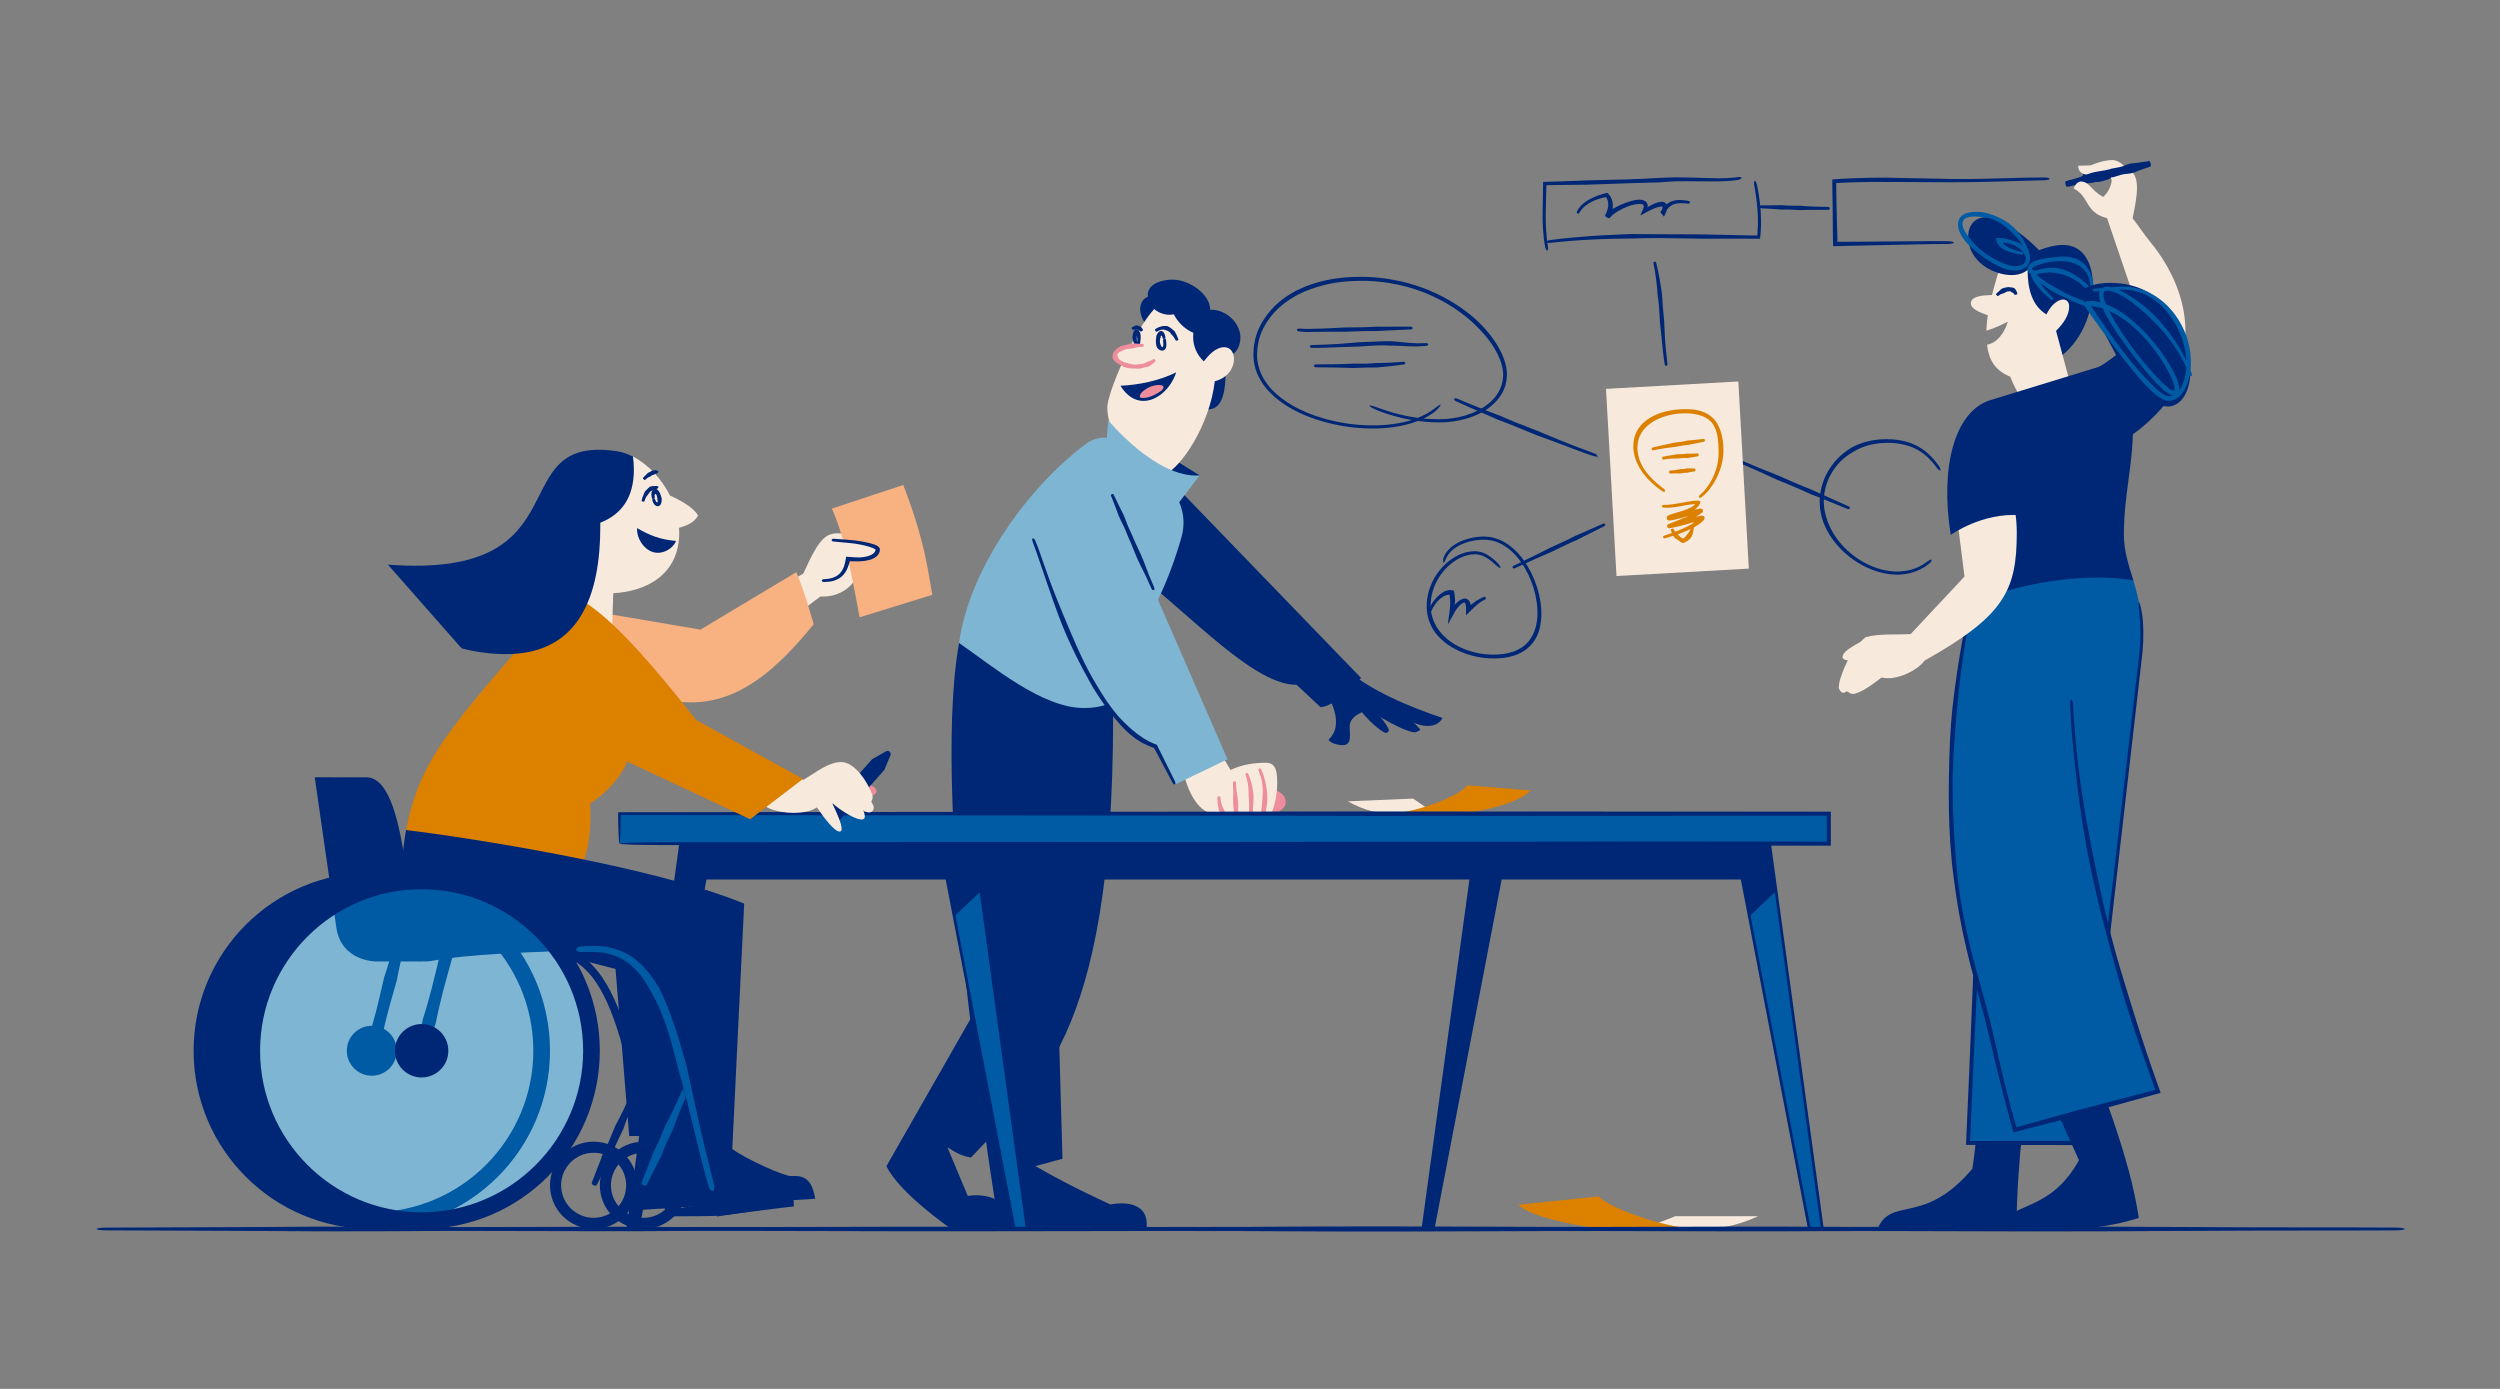 <?xml version="1.0" encoding="utf-8"?>
<!-- Generator: Adobe Illustrator 27.2.0, SVG Export Plug-In . SVG Version: 6.00 Build 0)  -->
<svg version="1.1" id="Layer_1" xmlns="http://www.w3.org/2000/svg" xmlns:xlink="http://www.w3.org/1999/xlink" x="0px" y="0px"
	 viewBox="0 0 900 500" style="enable-background:new 0 0 900 500;" xml:space="preserve">
<rect x="0" y="0" width="900" height="500" fill="#808080" stroke="none"/>
<style type="text/css">
	.st0{fill:none;}
	.st1{fill:#002776;}
	.st2{fill:#F8E9DD;}
	.st3{fill:#DC8000;}
	.st4{fill:#7EB5D2;}
	.st5{fill:#EE8D9C;}
	.st6{fill:#005AA4;}
	.st7{fill:#F8B181;}
	.st8{fill:none;stroke:#002776;stroke-miterlimit:10;}
	.st9{clip-path:url(#SVGID_00000070819919136074101130000006694723365884158901_);}
</style>
<g>
	<g>
		<g>
			<line class="st0" x1="513.87" y1="219.8" x2="515.71" y2="220.23"/>
		</g>
		<g>
			<line class="st0" x1="535.18" y1="216.06" x2="534.53" y2="214.28"/>
		</g>
		<g>
			<path class="st1" d="M524.36,219.28c0.24-0.31,0.47-0.63,0.73-0.9c0.13-0.15,0.26-0.29,0.4-0.43c0.28-0.27,0.57-0.53,0.87-0.72
				c0.3-0.19,0.63-0.32,0.84-0.31c0.2,0.02,0.21,0.06,0.32,0.29c0.05,0.12,0.1,0.27,0.14,0.44c0.03,0.1,0.02,0.12,0.06,0.31
				c0.02,0.21,0.04,0.42,0.06,0.62c0.03,0.86-0.01,1.84-0.01,2.65l0,0.27c0.53-0.49,1.12-1.09,1.64-1.6l1.38-1.35
				c0.41-0.39,0.83-0.76,1.27-1.11c0.82-0.67,1.7-1.23,2.67-1.66c0.17-0.07,0.23-0.35,0.14-0.6c-0.09-0.26-0.32-0.41-0.51-0.34
				c-1.08,0.39-2.11,0.94-3.06,1.58c-0.49,0.33-0.96,0.69-1.42,1.05l-0.24,0.19c-0.04,0.02-0.05,0.03-0.07,0.04
				c-0.04,0.02-0.07,0.03-0.1,0.03c-0.05,0-0.08,0.01-0.07-0.04l0.01-0.02c0.01-0.05,0.01-0.08-0.01-0.11l-0.01-0.03
				c-0.01-0.02-0.05-0.22-0.09-0.33c-0.08-0.26-0.19-0.54-0.37-0.82c-0.17-0.25-0.41-0.51-0.74-0.69c-0.32-0.18-0.71-0.25-1.03-0.21
				c-0.65,0.06-1.11,0.32-1.53,0.57c-0.41,0.26-0.77,0.56-1.11,0.86c-0.17,0.15-0.33,0.31-0.49,0.47l-0.1,0.08l-0.1,0.09l-0.17,0.31
				c-0.1,0.22-0.02-0.07,0-0.18l0.09-0.35c0.01-0.03,0.02-0.04,0.02-0.09c0,0,0.02-0.28,0.03-0.46c0.01-0.39,0.01-0.78,0-1.18
				c-0.02-0.39-0.05-0.79-0.1-1.18l-0.1-0.68l-0.19-1.07c-0.42-0.11-0.84-0.24-1.3-0.25c-0.35-0.02-0.52,0.04-0.72,0.05
				c-0.21,0.02-0.39,0.08-0.57,0.13c-0.38,0.1-0.71,0.27-1.04,0.43c-1.01,0.56-1.82,1.29-2.57,2.06c-0.52,0.57-1.03,1.15-1.47,1.79
				c-0.55,0.79-1.07,1.66-1.32,2.66c-0.05,0.21,0.13,0.42,0.39,0.48s0.52-0.02,0.57-0.18c0.3-0.8,0.78-1.59,1.28-2.31
				c0.4-0.58,0.87-1.11,1.39-1.59c0.71-0.67,1.53-1.23,2.37-1.57c0.26-0.09,0.53-0.2,0.78-0.22c0.13-0.02,0.26-0.06,0.38-0.05
				c0.12,0,0.27-0.01,0.25,0c0.02,0.02,0.04,0.03,0.05,0.04l-0.01,0.05l0.05,0.44c0.04,0.36,0.08,0.72,0.1,1.07
				c0.03,0.36,0.05,0.71,0.05,1.07c0,0.2,0.01,0.29,0,0.66c-0.01,0.32-0.03,0.69-0.05,1.03c-0.08,1.06-0.26,2.24-0.41,3.38
				l-0.23,1.68c-0.03,0.26-0.09,0.6-0.09,0.71l-0.06,0.61l1.06-1.95c0.34-0.61,0.68-1.22,1.01-1.83
				C523.69,220.25,524.02,219.76,524.36,219.28z"/>
		</g>
	</g>
	<g>
		<g>
			<line class="st0" x1="622.09" y1="163.28" x2="621.35" y2="165.02"/>
		</g>
		<g>
			<line class="st0" x1="665.57" y1="183.91" x2="666.31" y2="182.17"/>
		</g>
		<g>
			<path class="st1" d="M652.3,178.06c0.83,0.32,1.65,0.64,2.47,0.97l3.55,1.44c2.24,0.91,4.48,1.81,6.72,2.73
				c0.4,0.16,0.8,0.08,0.91-0.17s-0.12-0.59-0.51-0.76c-2.22-0.99-4.44-1.98-6.65-2.98l-3.45-1.55c-0.81-0.36-1.61-0.74-2.41-1.11
				l-0.56-0.27c-3.48-1.31-6.94-2.85-10.3-4.34l-1.74-0.77l-1.15-0.44c-2.1-0.83-4.21-1.67-6.3-2.54c-1.51-0.61-3.01-1.25-4.51-1.89
				c-1.87-0.8-3.8-1.62-5.73-2.38c-0.39-0.16-0.79-0.08-0.89,0.17c-0.11,0.25,0.11,0.58,0.5,0.76c1.89,0.87,3.83,1.7,5.7,2.5
				c1.49,0.64,2.99,1.28,4.48,1.95c2.08,0.92,4.14,1.86,6.2,2.81l1.08,0.51l1.78,0.73c3.39,1.39,6.9,2.83,10.28,4.44L652.3,178.06z"
				/>
		</g>
	</g>
	<g>
		<g>
			<line class="st0" x1="696.03" y1="202.17" x2="694.74" y2="200.79"/>
		</g>
		<g>
			<line class="st0" x1="697.7" y1="169.86" x2="699.3" y2="168.84"/>
		</g>
		<g>
			<path class="st1" d="M668.82,161.76c0.88-0.49,1.86-0.78,2.8-1.15c0.48-0.17,0.97-0.27,1.46-0.4c0.49-0.12,0.97-0.29,1.48-0.34
				c0.72-0.11,1.45-0.24,2.17-0.32l2.2-0.12c1.47-0.03,2.95,0.03,4.4,0.25c2.75,0.36,5.43,1.25,7.77,2.72
				c2.35,1.46,4.32,3.49,5.96,5.76c0.59,0.8,1.2,1.35,1.44,1.2c0.22-0.14-0.02-0.95-0.62-1.79c-1.67-2.37-3.73-4.55-6.22-6.15
				c-2.48-1.61-5.34-2.59-8.25-3.01c-1.51-0.24-3.03-0.33-4.55-0.31l-2.28,0.09c-0.76,0.08-1.51,0.2-2.27,0.3
				c-0.54,0.05-1.05,0.22-1.58,0.33c-0.52,0.13-1.05,0.23-1.56,0.39c-1.01,0.37-2.06,0.65-3.02,1.15c-0.46,0.22-0.93,0.41-1.38,0.65
				c-1.96,1.15-3.76,2.56-5.36,4.19c-1.56,1.66-2.88,3.54-3.92,5.57c-1.06,2.02-1.73,4.22-2.11,6.45c-0.22,1.12-0.26,2.25-0.3,3.38
				l0.1,1.69l0.05,0.84l0.15,0.83c0.16,0.76,0.22,1.54,0.48,2.28c0.24,0.74,0.43,1.49,0.7,2.21c0.44,0.9,0.78,1.85,1.3,2.71
				c2.64,4.81,6.62,8.78,11.29,11.58c3.36,2,7.08,3.43,10.99,3.95c0.6,0.1,1.23,0.09,1.84,0.14c0.62,0.05,1.24,0.07,1.86,0.03
				c1.25-0.06,2.5-0.23,3.73-0.53c2.45-0.59,4.8-1.72,6.77-3.28c0.8-0.64,1.22-1.37,1.04-1.55c-0.19-0.2-0.89,0.17-1.66,0.76
				c-3.8,2.92-8.84,3.99-13.47,3.31c-3.71-0.5-7.29-1.87-10.5-3.85c-4.47-2.74-8.23-6.67-10.61-11.29c-0.44-0.8-0.73-1.67-1.1-2.5
				c-0.5-1.37-0.94-2.77-1.17-4.21l-0.15-0.77l-0.05-0.78l-0.11-1.57c0.03-1.05,0.05-2.1,0.25-3.15c0.34-2.08,0.95-4.16,1.95-6.05
				c0.98-1.9,2.24-3.66,3.72-5.2c1.53-1.5,3.25-2.78,5.12-3.79L668.82,161.76z"/>
		</g>
	</g>
	<g>
		<g>
			<line class="st0" x1="519.25" y1="146.34" x2="517.85" y2="145.07"/>
		</g>
		<g>
			<line class="st0" x1="493.36" y1="145.17" x2="492.61" y2="146.91"/>
		</g>
		<g>
			<path class="st1" d="M532.25,118.14c3.27,3.31,6.15,7.13,7.8,11.44c0.58,1.55,0.98,3.17,1.06,4.79c0.04,0.4,0.01,0.81-0.02,1.22
				c-0.04,0.4-0.03,0.81-0.1,1.21c-0.18,0.79-0.29,1.6-0.62,2.35c-0.23,0.78-0.66,1.48-1.03,2.21c-0.21,0.35-0.46,0.67-0.69,1.01
				l-0.35,0.5l-0.41,0.46c-1.04,1.28-2.38,2.29-3.74,3.24c-2.66,1.7-5.67,2.86-8.77,3.56c-3.12,0.7-6.31,0.91-9.53,0.76
				c-6.43-0.23-12.8-1.58-18.84-3.79c-2.15-0.78-3.91-1.31-4.02-1.05c-0.11,0.24,1.49,1.2,3.67,2c6.16,2.29,12.67,3.71,19.26,3.97
				c6.56,0.34,13.43-0.88,19.11-4.51c2.87-1.94,5.46-4.6,6.64-8.01c0.36-0.82,0.48-1.71,0.68-2.58c0.06-0.44,0.07-0.89,0.11-1.33
				c0.04-0.44,0.06-0.89,0.02-1.34c-0.08-1.79-0.51-3.52-1.1-5.16c-1.73-4.61-4.67-8.58-8.01-12.05c-0.78-0.83-1.61-1.6-2.44-2.37
				c-7.64-6.66-17.07-11.27-26.99-13.47c-4.96-1.07-10.04-1.64-15.09-1.52c-5.04,0.03-10.08,0.69-14.89,2.09
				c-0.85,0.19-1.65,0.55-2.47,0.82c-0.82,0.29-1.65,0.55-2.43,0.94l-2.38,1.08l-2.27,1.3c-0.5,0.27-0.96,0.6-1.42,0.93l-1.38,0.99
				c-0.92,0.67-1.72,1.48-2.58,2.21c-2.22,2.19-4.12,4.7-5.5,7.51c-1.41,2.8-2.14,5.92-2.27,9.04c-0.21,3.13,0.48,6.34,1.9,9.13
				c0.69,1.41,1.56,2.73,2.56,3.93c0.98,1.22,2.08,2.33,3.26,3.34c3.39,2.92,7.32,5.08,11.41,6.75c4.1,1.67,8.38,2.82,12.73,3.58
				c5.42,0.92,11.06,1.22,16.68,0.67c5.57-0.6,11.28-1.99,16.01-5.24c1.93-1.33,2.97-2.9,2.77-3.06c-0.22-0.19-1.52,0.99-3.34,2.23
				c-4.55,3.06-10.11,4.4-15.58,4.97c-5.51,0.52-11.06,0.22-16.4-0.69c-4.26-0.75-8.46-1.89-12.46-3.53
				c-3.99-1.65-7.82-3.78-11.06-6.61c-1.12-0.98-2.18-2.04-3.09-3.21c-0.93-1.15-1.75-2.4-2.38-3.73c-1.3-2.64-1.91-5.6-1.68-8.55
				c0.16-2.94,0.89-5.87,2.25-8.5c1.34-2.64,3.18-5,5.33-7.05c0.81-0.66,1.55-1.4,2.41-2c0.87-0.58,1.68-1.24,2.6-1.74
				c2.84-1.82,6.03-3.04,9.25-4.06c4.64-1.38,9.55-2.05,14.49-2.1c4.94-0.14,9.91,0.4,14.77,1.45c9.71,2.15,18.96,6.75,26.3,13.37
				C530.72,116.67,531.51,117.37,532.25,118.14z"/>
		</g>
	</g>
	<g>
		<g>
			<line class="st0" x1="467.03" y1="117.77" x2="466.75" y2="119.64"/>
		</g>
		<g>
			<line class="st0" x1="508.6" y1="119.02" x2="508.51" y2="117.13"/>
		</g>
		<g>
			<path class="st1" d="M496.01,119.16l2.3-0.13l3.32-0.15l6.28-0.28c0.37-0.02,0.66-0.26,0.64-0.53c-0.01-0.27-0.32-0.49-0.69-0.48
				l-6.32,0.02l-3.28,0.01l-2.3-0.02l-0.54-0.01c-3.21,0.24-6.5,0.26-9.68,0.28l-1.65,0.01l-1.07,0.07
				c-1.96,0.11-3.91,0.21-5.88,0.29c-1.41,0.06-2.82,0.1-4.23,0.13c-1.77,0.06-3.56,0.07-5.31-0.08c-0.35-0.03-0.67,0.15-0.71,0.42
				c-0.04,0.26,0.22,0.53,0.59,0.58c1.82,0.28,3.69,0.27,5.45,0.21c1.41-0.02,2.82-0.05,4.24-0.07c1.97-0.02,3.94-0.01,5.91,0
				l1.04,0.02l1.67-0.07c3.18-0.13,6.47-0.27,9.72-0.18L496.01,119.16z"/>
		</g>
	</g>
	<g>
		<g>
			<line class="st0" x1="471.55" y1="123.76" x2="471.55" y2="125.65"/>
		</g>
		<g>
			<line class="st0" x1="514.27" y1="124.9" x2="514.05" y2="123.02"/>
		</g>
		<g>
			<path class="st1" d="M501.27,124.42c0.78,0.01,1.56,0.03,2.34,0.07l3.4,0.17c1.08,0.04,2.16,0.07,3.25,0.06
				c1.09-0.04,2.18-0.15,3.26-0.21c0.39-0.03,0.67-0.28,0.63-0.55c-0.03-0.27-0.36-0.47-0.73-0.46c-1.06,0.03-2.12,0.1-3.18,0.09
				c-1.06-0.03-2.13-0.1-3.2-0.19l-3.34-0.31l-2.36-0.22l-0.56-0.05c-3.36,0.01-6.73,0.21-9.98,0.32l-1.69,0.07l-1.09,0.11
				c-2,0.18-4,0.35-6,0.48c-1.44,0.1-2.88,0.17-4.32,0.23c-1.8,0.06-3.65,0.13-5.49,0.19c-0.37,0.01-0.67,0.24-0.67,0.51
				c0,0.27,0.3,0.49,0.67,0.49c1.85,0.05,3.73-0.01,5.53-0.07c1.44-0.05,2.89-0.11,4.34-0.17l6.04-0.19l1.06-0.02l1.7-0.12
				c3.24-0.22,6.6-0.52,9.85-0.21L501.27,124.42z"/>
		</g>
	</g>
	<g>
		<g>
			<line class="st0" x1="473.05" y1="130.76" x2="473.05" y2="132.65"/>
		</g>
		<g>
			<line class="st0" x1="506.01" y1="131.6" x2="505.78" y2="129.72"/>
		</g>
		<g>
			<path class="st1" d="M496.05,132.25l1.82-0.17l2.62-0.25c1.65-0.17,3.3-0.38,4.94-0.61c0.29-0.04,0.5-0.3,0.46-0.57
				c-0.03-0.27-0.29-0.46-0.58-0.44c-1.65,0.16-3.3,0.27-4.95,0.35l-2.58,0.1c-0.6,0.02-1.21,0.02-1.81,0.02l-0.42-0.01
				c-2.52,0.28-5.11,0.28-7.61,0.26l-1.3-0.01l-0.84,0.05c-1.54,0.07-3.09,0.13-4.64,0.15c-1.11,0.03-2.23,0.02-3.34,0.02
				c-1.39,0-2.83,0-4.25,0.05c-0.29,0.01-0.52,0.24-0.52,0.51s0.23,0.49,0.52,0.5c1.42,0.06,2.86,0.07,4.25,0.07
				c1.11,0,2.22,0.01,3.34,0.04l4.66,0.14l0.82,0.04l1.32-0.04c2.51-0.08,5.11-0.2,7.68-0.16L496.05,132.25z"/>
		</g>
	</g>
	<g>
		<g>
			<line class="st0" x1="518.78" y1="202.41" x2="520.66" y2="202.67"/>
		</g>
		<g>
			<line class="st0" x1="539.46" y1="205.07" x2="540.84" y2="203.78"/>
		</g>
		<g>
			<path class="st1" d="M516.69,224.75c-1.27-2.36-1.78-5.06-1.63-7.75c0.2-3.91,1.74-7.71,4.14-10.82c2.27-2.93,5.4-5.3,8.96-6.27
				l1.35-0.27l1.37-0.1c0.89-0.02,1.78,0.14,2.63,0.45c1.7,0.63,3.21,1.79,4.58,3.07c0.97,0.91,1.87,1.56,2.07,1.37
				c0.2-0.18-0.37-1.14-1.38-2.11c-1.42-1.35-3.01-2.62-4.93-3.35c-0.95-0.36-2-0.56-3.03-0.54c-0.5,0.03-1.01,0.05-1.51,0.1
				l-1.49,0.28c-3.91,1.04-7.24,3.57-9.7,6.68c-2.53,3.26-4.2,7.24-4.46,11.41c-0.21,2.91,0.3,5.93,1.65,8.57
				c0.16,0.31,0.3,0.62,0.47,0.93l0.57,0.87c1.79,2.53,4.21,4.54,6.87,6.05c2.66,1.51,5.58,2.53,8.56,3.13
				c2.98,0.6,6.05,0.76,9.07,0.44c1.51-0.14,3.01-0.49,4.47-0.95c1.44-0.52,2.84-1.21,4.08-2.13c1.73-1.28,3.1-3.03,3.99-4.97
				c0.24-0.65,0.55-1.27,0.7-1.94l0.28-0.99l0.19-1c0.66-3.68,0.3-7.42-0.51-10.98c-0.85-3.56-2.25-6.99-4.13-10.14
				c-1.36-2.26-2.96-4.39-4.96-6.16c-1.97-1.77-4.3-3.22-6.9-3.94l-1.23-0.3c-0.41-0.11-0.84-0.09-1.26-0.14l-1.27-0.1l-1.26,0.04
				c-1.68,0.11-3.35,0.4-4.97,0.89c-1.62,0.49-3.2,1.18-4.63,2.15c-1.42,0.96-2.69,2.24-3.47,3.83c-0.63,1.31-0.5,2.49-0.26,2.5
				c0.29,0.03,0.6-0.95,1.16-2.05c0.71-1.38,1.85-2.51,3.17-3.39c1.32-0.88,2.82-1.52,4.36-1.98c3.08-0.9,6.41-1.18,9.39-0.36
				c2.39,0.67,4.56,2.02,6.42,3.71c1.88,1.68,3.42,3.74,4.7,5.94c1.79,3.05,3.11,6.39,3.87,9.85c0.35,1.73,0.64,3.48,0.68,5.24
				c0.11,1.75-0.04,3.52-0.37,5.21l-0.19,0.89l-0.27,0.86c-0.15,0.59-0.43,1.12-0.65,1.68c-0.78,1.76-1.97,3.31-3.5,4.47
				c-1.1,0.82-2.34,1.46-3.65,1.95c-1.33,0.43-2.72,0.78-4.15,0.92c-2.85,0.33-5.79,0.19-8.64-0.38c-2.85-0.58-5.63-1.57-8.13-3.03
				c-2.49-1.46-4.72-3.39-6.27-5.75l-0.53-0.75L516.69,224.75z"/>
		</g>
	</g>
	<g>
		<g>
			<line class="st0" x1="544.15" y1="203.51" x2="544.96" y2="205.23"/>
		</g>
		<g>
			<line class="st0" x1="578.29" y1="189.56" x2="577.48" y2="187.85"/>
		</g>
		<g>
			<path class="st1" d="M568.16,194.14c0.6-0.31,1.2-0.63,1.81-0.93l2.62-1.31c1.66-0.83,3.31-1.66,4.97-2.48
				c0.29-0.15,0.43-0.47,0.32-0.71s-0.45-0.34-0.75-0.2c-1.7,0.76-3.4,1.51-5.11,2.26l-2.66,1.17c-0.62,0.27-1.25,0.54-1.87,0.8
				l-0.44,0.18c-2.51,1.36-5.16,2.54-7.73,3.69l-1.33,0.6l-0.84,0.44c-1.54,0.79-3.08,1.58-4.65,2.34
				c-1.12,0.56-2.25,1.09-3.37,1.62c-1.41,0.66-2.86,1.35-4.28,2.08c-0.29,0.15-0.42,0.46-0.31,0.7c0.11,0.24,0.44,0.33,0.74,0.21
				c1.46-0.63,2.93-1.31,4.34-1.97c1.13-0.53,2.25-1.06,3.4-1.56c1.58-0.72,3.18-1.4,4.78-2.09l0.85-0.35l1.32-0.65
				c2.52-1.24,5.13-2.53,7.78-3.6L568.16,194.14z"/>
		</g>
	</g>
	<g>
		<g>
			<line class="st0" x1="574.55" y1="163.09" x2="574.55" y2="164.98"/>
		</g>
		<g>
			<line class="st0" x1="523.88" y1="143.09" x2="522.99" y2="144.31"/>
		</g>
		<g>
			<path class="st1" d="M539.18,149.36l-2.85-1.09l-4.1-1.61c-2.58-1.03-5.17-2.05-7.69-3.17c-0.39-0.19-0.84-0.16-1.01,0.05
				c-0.17,0.21,0.09,0.61,0.57,0.86c2.55,1.21,5.11,2.32,7.68,3.44l4,1.73l2.8,1.23l0.65,0.29c4.02,1.47,8.05,3.14,11.95,4.76
				l2.03,0.83l1.34,0.48c2.44,0.91,4.88,1.81,7.33,2.72l5.26,1.99c2.19,0.82,4.45,1.68,6.75,2.4c0.29,0.09,0.56,0.09,0.74,0.01
				l0.08-0.54c-0.11,0.08-0.17,0.18-0.17,0.28c0,0.1,0.06,0.2,0.17,0.28l0.69,0.5l-0.6-1.05c-0.1-0.17-0.31-0.33-0.59-0.43
				c-2.23-0.84-4.49-1.68-6.68-2.5c-1.74-0.67-3.49-1.34-5.23-2.05c-2.42-0.97-4.83-1.98-7.23-2.99l-1.26-0.55l-2.07-0.79
				c-3.93-1.51-8.01-3.08-11.92-4.86L539.18,149.36z"/>
		</g>
	</g>
	<g>
		<g>
			<line class="st0" x1="600.81" y1="131.52" x2="598.96" y2="131.89"/>
		</g>
		<g>
			<line class="st0" x1="596.53" y1="93.95" x2="594.69" y2="94.4"/>
		</g>
		<g>
			<path class="st1" d="M598.25,105.34l-0.32-2.08c-0.16-1-0.31-2-0.49-2.99c-0.34-1.89-0.73-3.76-1.2-5.62
				c-0.08-0.33-0.37-0.54-0.63-0.48c-0.26,0.06-0.42,0.38-0.36,0.7c0.4,1.86,0.69,3.73,0.94,5.62c0.14,0.98,0.23,1.96,0.34,2.94
				l0.16,2.07l0.03,0.49c0.47,2.87,0.64,5.85,0.79,8.73l0.08,1.5l0.12,0.97c0.18,1.77,0.37,3.55,0.55,5.32l0.39,3.84
				c0.17,1.6,0.37,3.25,0.66,4.86c0.05,0.3,0.27,0.51,0.51,0.51l0.13-0.02c-0.03-0.01-0.05-0.01-0.07,0c-0.02,0-0.05,0.01-0.07,0.03
				l-0.03,0.02l0.17-0.05c0.23-0.07,0.38-0.33,0.34-0.63c-0.18-1.62-0.36-3.26-0.53-4.84c-0.13-1.27-0.24-2.54-0.33-3.82
				c-0.12-1.78-0.2-3.56-0.26-5.34l-0.02-0.94l-0.14-1.51c-0.26-2.88-0.55-5.85-0.7-8.81L598.25,105.34z"/>
		</g>
	</g>
	<g>
		<g>
			<line class="st0" x1="632.64" y1="64.91" x2="630.79" y2="65.33"/>
		</g>
		<g>
			<line class="st0" x1="556.53" y1="86.15" x2="556.77" y2="88.03"/>
		</g>
		<g>
			<path class="st1" d="M585.79,84.31c-1.79,0.08-3.57,0.15-5.36,0.23c-2.58,0.11-5.15,0.26-7.73,0.44
				c-4.87,0.34-9.74,0.8-14.58,1.43c-0.86,0.11-1.52,0.43-1.48,0.7c0.03,0.27,0.75,0.41,1.6,0.31c4.86-0.55,9.73-0.93,14.62-1.17
				c2.54-0.13,5.07-0.23,7.61-0.29c1.78-0.05,3.56-0.07,5.34-0.08l1.25,0c7.47-0.33,15.12-0.12,22.52,0l3.84,0.07l2.49-0.02
				c4.56,0,9.12,0,13.69,0l2.46,0.01l0.88,0.01l0.49,0l0.12,0l0.06,0l0.01-0.06l0.03-0.25l0.11-0.98l0.06-0.66
				c0.14-1.66,0.18-3.32,0.15-4.98c-0.07-4.14-0.58-8.4-1.47-12.51c-0.18-0.84-0.56-1.45-0.81-1.39c-0.26,0.06-0.33,0.76-0.17,1.59
				c0.77,4.09,1.26,8.29,1.33,12.35c0.03,1.62-0.02,3.24-0.16,4.86l-0.08,0.8c0.02,0.12-0.12,0.05-0.18,0.07l-0.36-0.01l-2.47-0.04
				l-13.72-0.29l-2.41-0.07l-3.88-0.02c-7.4-0.03-15.05-0.07-22.59-0.1L585.79,84.31z"/>
		</g>
	</g>
	<g>
		<g>
			<line class="st0" x1="556.09" y1="90.4" x2="557.94" y2="90.01"/>
		</g>
		<g>
			<line class="st0" x1="627.23" y1="64.88" x2="626.69" y2="63.06"/>
		</g>
		<g>
			<path class="st1" d="M598.37,65.57c1.75-0.11,3.49-0.27,5.22-0.31c2.5-0.07,5.04,0.01,7.56,0.01c4.78-0.01,9.56,0.26,14.41-0.48
				c0.87-0.14,1.49-0.58,1.4-0.83c-0.09-0.26-0.76-0.29-1.57-0.17c-4.67,0.65-9.52,0.29-14.32,0.2c-2.5-0.05-4.98-0.17-7.5-0.15
				c-1.78,0.01-3.53,0.1-5.28,0.16l-1.23,0.04c-7.32,0.51-14.83,0.66-22.08,0.81l-3.77,0.08l-2.44,0.11l-6.71,0.25l-3.36,0.11
				l-1.68,0.05l-1.36,0.04c-0.04,0.02-0.14-0.03-0.14,0.03l0,0.17l-0.01,0.34l-0.01,0.69l-0.16,9.77c-0.04,4.03,0.12,8.24,0.9,12.33
				c0.16,0.83,0.53,1.43,0.78,1.38c0.27-0.06,0.34-0.74,0.21-1.55c-0.65-4.02-0.81-8.16-0.76-12.17c0.07-3.18,0.14-6.36,0.22-9.55
				c0.02-0.08-0.03-0.24,0.05-0.27l0.33,0l1.68-0.03l3.37-0.04l6.73-0.08l2.37-0.02l3.81-0.13c7.25-0.26,14.76-0.53,22.16-0.71
				L598.37,65.57z"/>
		</g>
	</g>
	<g>
		<g>
			<line class="st0" x1="737.89" y1="65.32" x2="737.88" y2="63.42"/>
		</g>
		<g>
			<line class="st0" x1="703.37" y1="88.31" x2="703.4" y2="86.42"/>
		</g>
		<g>
			<path class="st1" d="M659.9,87.94l0.01,0.45l0.01,0.22c0.02,0.05,0.14,0.01,0.2,0.02l0.9-0.02l1.26-0.03l1.97-0.05l3.94-0.09
				l11.37-0.24l10.77-0.22c3.59-0.07,7.18-0.17,10.76-0.14c1.27,0,2.29-0.23,2.29-0.5c0-0.27-1.01-0.5-2.28-0.51
				c-3.62-0.07-7.22-0.01-10.84,0.02l-10.83,0.09l-11.25,0.09l-3.95,0.02l-1.97,0.01l-0.71,0c-0.07,0-0.13,0.01-0.1-0.08l0.01-0.08
				l0-0.38l0-0.92c-0.09-3.37-0.18-6.77-0.27-10.17l-0.1-5.09l-0.04-2.54c-0.01-0.42-0.01-0.85,0-1.27l0-0.61
				c0.86-0.05,1.71-0.1,2.57-0.15c1.07-0.05,2.14-0.09,3.21-0.13c2.13-0.07,4.26-0.11,6.37-0.13c1.88-0.01,3.77-0.03,5.65,0.01
				l3.67,0c6.72,0.03,13.44,0.07,20.18,0.1c4.84,0.03,9.69-0.09,14.53-0.21c6.03-0.17,12.27-0.34,18.43-0.51
				c1.25-0.03,2.24-0.26,2.23-0.53c0-0.27-0.99-0.48-2.25-0.48c-6.18,0.02-12.44,0.24-18.48,0.39c-4.83,0.12-9.65,0.23-14.49,0.15
				l-20.22-0.39l-3.55-0.09c-1.9-0.02-3.82,0.01-5.73,0.04c-2.12,0.04-4.25,0.1-6.4,0.19c-1.07,0.05-2.15,0.11-3.23,0.16
				c-1.3,0.09-2.6,0.17-3.9,0.26l-0.01,1.93l0.01,1.27l0.04,2.55c0.03,1.7,0.05,3.41,0.08,5.11c0.03,3.41,0.05,6.82,0.08,10.22
				L659.9,87.94z"/>
		</g>
	</g>
	<g>
		<g>
			<line class="st0" x1="658.72" y1="75.98" x2="658.72" y2="74.09"/>
		</g>
		<g>
			<line class="st0" x1="633.2" y1="73.5" x2="633.16" y2="75.39"/>
		</g>
		<g>
			<path class="st1" d="M640.91,73.87l-1.41,0.03l-2.04,0.01l-3.86,0.03c-0.23,0-0.41,0.23-0.42,0.5c-0.01,0.27,0.17,0.5,0.4,0.51
				l3.86,0.22l2.01,0.13l1.41,0.12l0.33,0.04c1.98-0.1,3.99,0.02,5.94,0.13l1.01,0.05l0.66-0.03c1.2-0.03,2.41-0.06,3.61-0.06
				c0.87-0.01,1.73,0,2.6,0.01c1.08,0.01,2.2,0.02,3.3-0.04c0.22-0.01,0.4-0.24,0.4-0.51c0-0.27-0.18-0.49-0.4-0.5
				c-1.1-0.06-2.22-0.07-3.3-0.08c-0.86-0.01-1.72-0.03-2.59-0.07c-1.2-0.05-2.4-0.14-3.61-0.23l-0.63-0.06l-1.02,0
				c-1.95,0-3.96-0.01-5.94-0.23L640.91,73.87z"/>
		</g>
	</g>
	<g>
		
			<rect x="569.91" y="148.08" transform="matrix(0.056 0.999 -0.999 0.056 741.813 -440.305)" class="st2" width="67.44" height="47.68"/>
	</g>
	<g>
		<g>
			<g>
				<g>
					<line class="st0" x1="598.85" y1="177.71" x2="599.92" y2="176.15"/>
				</g>
				<g>
					<line class="st0" x1="611.1" y1="178.29" x2="612.16" y2="179.85"/>
				</g>
				<g>
					<path class="st3" d="M611.65,149.41c1.77,0.46,3.45,1.34,4.61,2.76c1.15,1.43,1.8,3.26,2.07,5.13
						c0.33,2.04,0.37,3.96,0.37,5.73c0,0.49-0.01,0.98-0.06,1.46c-0.02,0.49-0.09,0.98-0.16,1.46c-0.12,0.9-0.33,1.78-0.58,2.66
						c-0.38,1.26-0.86,2.48-1.44,3.67c-1.13,2.21-2.59,4.32-4.49,5.89c-0.34,0.26-0.49,0.66-0.34,0.89c0.15,0.23,0.58,0.18,0.97-0.1
						c2.11-1.66,3.71-3.83,5-6.14c0.65-1.21,1.2-2.48,1.65-3.79c0.3-0.92,0.58-1.85,0.77-2.81c0.11-0.52,0.21-1.04,0.27-1.57
						c0.08-0.53,0.12-1.06,0.14-1.6c0.04-1.89-0.03-3.87-0.51-6.1c-0.46-1.99-1.21-4.02-2.57-5.7c-1.36-1.68-3.33-2.76-5.29-3.32
						c-0.68-0.23-1.38-0.32-2.07-0.46c-3.88-0.41-7.84-0.11-11.54,0.98c-1.98,0.61-3.94,1.49-5.69,2.79c-1.74,1.28-3.22,3.07-4,5.13
						c-0.66,1.52-0.78,3.19-0.76,4.78c0.1,2.54,0.92,4.98,2.15,7.14c0.9,1.54,1.99,2.96,3.2,4.24c1.51,1.6,3.25,3.08,5.1,4.32
						c0.38,0.25,0.8,0.27,0.95,0.05c0.15-0.22-0.01-0.6-0.36-0.87c-1.74-1.31-3.42-2.74-4.87-4.28c-1.15-1.23-2.18-2.58-2.98-4.05
						c-0.54-1.03-1-2.1-1.29-3.21c-0.27-1.11-0.45-2.25-0.43-3.39c0.07-1.41,0.24-2.83,0.84-4.08c0.75-1.72,2-3.2,3.52-4.36
						c1.53-1.16,3.29-2.03,5.12-2.65c3.39-1.12,7.23-1.52,10.8-1C610.38,149.16,611.04,149.22,611.65,149.41z"/>
				</g>
			</g>
			<g>
				<g>
					<line class="st0" x1="598.36" y1="181.21" x2="598.19" y2="183.09"/>
				</g>
				<g>
					<line class="st0" x1="598.45" y1="192.54" x2="598.95" y2="194.37"/>
				</g>
				<g>
					<path class="st3" d="M604.95,186.97c-0.82,0.33-1.66,0.66-2.49,1l-1.27,0.5l-0.32,0.13l-0.16,0.06l-0.08,0.03l-0.09,0.04
						c-0.05,0.03-0.1,0.06-0.14,0.1c-0.09,0.08-0.16,0.18-0.2,0.28c-0.07,0.2-0.06,0.37-0.01,0.54c0.05,0.16,0.18,0.34,0.42,0.44
						c0.12,0.05,0.24,0.06,0.35,0.05l0.05-0.01l0.09-0.01l0.18-0.03l0.35-0.05c1.86-0.3,3.66-0.83,5.41-1.29
						c0.78-0.22,1.54-0.44,2.26-0.64c0.07-0.02,0.15-0.03,0.21-0.04c0.03-0.01,0.06-0.02,0.09-0.02c0.21-0.09,0.18,0.02,0.14,0.09
						c-0.02,0.04-0.07,0.09-0.13,0.15c-0.03,0.03-0.07,0.06-0.11,0.09c0.01,0-0.09,0.06-0.18,0.12c-0.09,0.05-0.17,0.11-0.27,0.16
						c-1.04,0.61-2.14,1.14-3.26,1.65c-2.11,0.95-4.3,1.78-6.52,2.48c-0.39,0.12-0.65,0.43-0.58,0.7s0.45,0.38,0.86,0.27
						c2.29-0.65,4.55-1.4,6.77-2.3c1.15-0.47,2.29-0.97,3.41-1.56l0.29-0.16l0.37-0.21c0.33-0.19,0.67-0.39,0.94-0.59
						c0.56-0.41,1.2-0.84,1.53-1.24l0.33-0.33c0.11-0.11,0.13-0.2,0.2-0.3c0.09-0.19,0.29-0.42,0.25-0.56
						c-0.02-0.14,0.06-0.35-0.08-0.47c-0.09-0.07-0.15-0.16-0.26-0.23c-0.1-0.04-0.2-0.07-0.31-0.11c-0.12-0.03-0.18-0.1-0.44-0.07
						c-1.06,0.15-2.42,0.48-3.75,0.86c-0.74,0.23-1.49,0.48-2.28,0.75c-1.69,0.62-3.4,1.17-5.13,1.44l-0.32,0.05l-0.16,0.02
						l-0.08,0.01l-0.01,0l-0.01,0l0,0l0.08,0.65c0,0.01,0,0.01,0,0.01l0.02-0.01c0,0-0.01,0-0.01,0l0,0l0,0l0.24,0.61l0,0l0.08-0.03
						l0.16-0.06l0.31-0.12l1.27-0.47c0.85-0.31,1.7-0.62,2.54-0.93c0.58-0.22,1.17-0.45,1.75-0.69c1.59-0.73,3.19-1.56,4.67-2.58
						c0.19-0.12,0.37-0.26,0.55-0.39l0.27-0.2c-0.07,0.06,0.24-0.17,0.28-0.39c0.07-0.22,0.04-0.42-0.03-0.59
						c-0.07-0.16-0.21-0.33-0.44-0.43c-0.11-0.05-0.24-0.07-0.36-0.06l-0.11,0.01l-0.16,0.03l-1.3,0.25
						c-0.86,0.18-1.7,0.38-2.53,0.59c-1.79,0.45-3.57,0.93-5.36,1.29c-0.45,0.09-0.89,0.17-1.34,0.24l-0.34,0.05l-0.17,0.03
						l-0.04,0.01l-0.01,0l0.11,0.84l0,0c0.02-0.02,0,0-0.02-0.01c0,0,0,0,0,0.01l0,0c0.69,1.54,0.19,0.43,0.35,0.77l0,0l0.01,0
						l0.04-0.02l0.08-0.03l0.15-0.06l0.3-0.13c0.83-0.33,1.71-0.62,2.59-0.92c1.32-0.45,2.66-0.92,3.97-1.57
						c0.52-0.26,1.02-0.55,1.51-0.89c0.12-0.08,0.24-0.18,0.36-0.27l0.42-0.34c0.3-0.32,0.62-0.65,0.88-0.97l0.3-0.49l0.15-0.24
						c0.04-0.08,0.02-0.14,0.04-0.2l0.05-0.4c0.01-0.06,0.02-0.15-0.04-0.19l-0.17-0.07c-0.23-0.09-0.38-0.22-0.87-0.18
						c-0.41,0-0.82,0.01-1.25,0.07c-0.7,0.07-0.96,0.12-1.39,0.18l-1.18,0.2l-2.34,0.43c-1.93,0.34-3.92,0.69-5.87,0.65
						c-0.39-0.01-0.73,0.21-0.75,0.47c-0.03,0.27,0.29,0.5,0.71,0.53c2.1,0.16,4.17-0.2,6.12-0.55l2.33-0.41l1.16-0.18
						c0.36-0.04,0.87-0.11,0.96-0.11c0.26-0.02,0.41-0.02,0.59-0.02c0.15-0.04,0,0.13-0.04,0.19c-0.05,0.08-0.13,0.15-0.19,0.21
						c-0.07,0.06-0.14,0.11-0.2,0.16l-0.24,0.17c-0.1,0.07-0.2,0.15-0.31,0.21c-0.43,0.27-0.89,0.5-1.38,0.71
						c-1.21,0.52-2.51,0.91-3.82,1.3c-0.9,0.26-1.81,0.52-2.73,0.87l-0.35,0.14l-0.17,0.07l-0.09,0.04l-0.04,0.02l-0.04,0.02
						c-0.13,0.06-0.27,0.17-0.37,0.32c-0.2,0.31-0.18,0.61-0.12,0.81c0.07,0.21,0.18,0.38,0.41,0.53c0.11,0.07,0.25,0.12,0.4,0.14
						c0.07,0.01,0.14,0.01,0.21,0l0.03,0l0.04-0.01l0.18-0.03l0.36-0.05c0.48-0.08,0.95-0.17,1.42-0.27
						c1.88-0.4,3.67-0.95,5.42-1.45c0.81-0.23,1.63-0.45,2.45-0.65c0.41-0.1,0.82-0.19,1.24-0.27l0.16-0.03l0.01,0l0,0
						c0.11,0.63-0.15-0.86-0.13-0.7l0,0l0,0l-0.01,0.01c0,0,0.01,0,0.01,0l0,0l-0.44-0.56l-0.01,0.01l-0.25,0.19
						c-0.17,0.12-0.33,0.26-0.5,0.37c-1.36,0.97-2.86,1.74-4.42,2.38C606.09,186.49,605.52,186.73,604.95,186.97z"/>
				</g>
			</g>
			<g>
				<g>
					<line class="st0" x1="610.22" y1="188.93" x2="608.33" y2="188.92"/>
				</g>
				<g>
					<line class="st0" x1="602.87" y1="190.16" x2="601.02" y2="190.56"/>
				</g>
				<g>
					<path class="st3" d="M605.79,193.88c-0.01,0-0.01,0-0.03-0.01l-0.1-0.06l-0.19-0.11c-0.13-0.08-0.25-0.16-0.37-0.25
						c-0.24-0.17-0.45-0.38-0.62-0.62c-0.19-0.24-0.38-0.43-0.56-0.61l-0.33-0.26c-0.11-0.08-0.2-0.16-0.29-0.26
						c-0.12-0.14-0.24-0.28-0.34-0.43c-0.2-0.28-0.38-0.59-0.49-0.93c-0.02-0.06-0.26-0.06-0.53,0c-0.27,0.06-0.47,0.16-0.45,0.24
						c0.06,0.44,0.19,0.87,0.36,1.29c0.09,0.22,0.19,0.43,0.3,0.63l0.24,0.43c0.09,0.16,0.18,0.31,0.29,0.45
						c0.2,0.24,0.46,0.46,0.77,0.65c0.3,0.15,0.57,0.33,0.83,0.52c0.27,0.21,0.54,0.43,0.8,0.63c0.15,0.13,0.31,0.13,0.47,0.2
						l0.17,0.04c0.03,0.01,0.06,0.01,0.09,0.01l0.02,0h0l0,0h0c0-0.02-0.01,0.19,0,0.1l0.01,0l0.01,0l0.04-0.02l0.35-0.14l0.35-0.13
						c0.12-0.06,0.22-0.13,0.28-0.16c0.29-0.16,0.57-0.33,0.84-0.53c0.58-0.41,1.12-0.96,1.4-1.64c0.11-0.24,0.2-0.5,0.27-0.75
						c0.12-0.4,0.18-0.81,0.26-1.2l0.13-0.85c0.05-0.35,0.07-0.72,0.03-1.08c-0.01-0.07-0.23-0.13-0.5-0.13s-0.49,0.05-0.5,0.11
						c-0.06,0.32-0.09,0.64-0.14,0.94c-0.03,0.24-0.09,0.49-0.17,0.72c-0.11,0.32-0.27,0.63-0.46,0.9
						c-0.11,0.17-0.24,0.34-0.37,0.49c-0.36,0.41-0.64,0.85-1.01,1.24c-0.17,0.18-0.35,0.35-0.57,0.49
						c-0.12,0.09-0.09,0.07-0.14,0.09c-0.03,0.01-0.06,0.02-0.07-0.03L605.79,193.88z"/>
				</g>
			</g>
		</g>
		<g>
			<g>
				<line class="st0" x1="594.39" y1="160.78" x2="594.83" y2="162.63"/>
			</g>
			<g>
				<line class="st0" x1="613.91" y1="159.37" x2="613.59" y2="157.51"/>
			</g>
			<g>
				<path class="st3" d="M608.08,160.11l1.05-0.23l1.52-0.3l2.88-0.59c0.17-0.03,0.27-0.29,0.22-0.56
					c-0.05-0.27-0.22-0.46-0.39-0.44c-0.97,0.13-1.95,0.23-2.92,0.34l-1.52,0.16l-1.07,0.08l-0.25,0.01
					c-1.46,0.38-2.99,0.55-4.46,0.73l-0.77,0.1l-0.49,0.13l-2.69,0.61c-0.65,0.15-1.29,0.27-1.94,0.41
					c-0.81,0.17-1.64,0.35-2.45,0.6c-0.16,0.05-0.24,0.3-0.18,0.56s0.24,0.45,0.41,0.42c0.83-0.13,1.65-0.31,2.45-0.47
					c0.64-0.13,1.28-0.25,1.93-0.34c0.9-0.14,1.81-0.24,2.72-0.33l0.48-0.03l0.76-0.15c1.45-0.28,2.96-0.56,4.47-0.63L608.08,160.11
					z"/>
			</g>
		</g>
		<g>
			<g>
				<line class="st0" x1="598.17" y1="164.12" x2="598.6" y2="165.96"/>
			</g>
			<g>
				<line class="st0" x1="611.65" y1="164.64" x2="611.37" y2="162.77"/>
			</g>
			<g>
				<path class="st3" d="M607.6,164.87c0.24-0.05,0.49-0.09,0.73-0.12l1.05-0.16c0.67-0.11,1.33-0.23,1.99-0.36
					c0.12-0.02,0.18-0.27,0.14-0.54c-0.04-0.27-0.17-0.48-0.28-0.47c-0.65,0.06-1.31,0.09-1.97,0.1l-1.03,0.01
					c-0.24,0-0.48-0.01-0.73-0.03l-0.17-0.01c-1,0.22-2.05,0.22-3.06,0.23l-0.53,0.01l-0.34,0.07l-1.87,0.31
					c-0.45,0.08-0.9,0.14-1.35,0.21c-0.56,0.09-1.14,0.2-1.7,0.38c-0.11,0.04-0.15,0.28-0.09,0.54c0.06,0.26,0.2,0.46,0.31,0.44
					c0.56-0.07,1.11-0.17,1.66-0.25c0.43-0.07,0.87-0.12,1.31-0.14c0.61-0.04,1.23-0.04,1.85-0.02l0.33,0.02l0.52-0.06
					c0.99-0.12,2.03-0.22,3.07-0.13L607.6,164.87z"/>
			</g>
		</g>
		<g>
			<g>
				<line class="st0" x1="600.88" y1="168.98" x2="600.89" y2="170.87"/>
			</g>
			<g>
				<line class="st0" x1="610.37" y1="170.11" x2="610.29" y2="168.22"/>
			</g>
			<g>
				<path class="st3" d="M607.56,170.16c0.17-0.05,0.34-0.09,0.51-0.13l0.74-0.14c0.46-0.09,0.93-0.16,1.4-0.22
					c0.08-0.01,0.14-0.25,0.13-0.52c-0.01-0.27-0.09-0.49-0.17-0.49l-1.46-0.03l-0.76,0c-0.18,0-0.35-0.01-0.53-0.02l-0.13-0.01
					c-0.72,0.24-1.47,0.27-2.19,0.29l-0.37,0.01l-0.24,0.07c-0.43,0.1-0.87,0.2-1.31,0.26c-0.31,0.05-0.63,0.08-0.94,0.09
					c-0.39,0.02-0.8,0.04-1.2,0.1c-0.08,0.01-0.14,0.24-0.14,0.51s0.07,0.49,0.15,0.5c0.42,0.05,0.84,0.04,1.25,0.02
					c0.33-0.01,0.65-0.04,0.98-0.03c0.45-0.01,0.91,0.01,1.36,0.02l0.24,0.02l0.38-0.07c0.72-0.13,1.45-0.27,2.2-0.19L607.56,170.16
					z"/>
			</g>
		</g>
	</g>
	<g>
		<g>
			<line class="st0" x1="567.01" y1="76.52" x2="568.77" y2="77.22"/>
		</g>
		<g>
			<line class="st0" x1="608.26" y1="73.87" x2="608.53" y2="72"/>
		</g>
		<g>
			<path class="st1" d="M590.9,73.48c0.49,0.09,0.74,0.25,0.82,0.52c0.02,0.03,0.02,0.08,0.03,0.12c0.01,0.02,0.01,0.05,0.01,0.07
				l0,0.04c0.01,0.05,0,0.07,0,0.11c-0.02,0.27-0.1,0.56-0.23,0.91c-0.34,0.77-0.68,1.54-1.02,2.31c0.15-0.07,0.26-0.11,0.34-0.14
				c0.05-0.02,0.04,0,0.13-0.05l0.23-0.13l0.93-0.52c0.61-0.33,1.29-0.71,1.85-0.99c0.34-0.18,0.44-0.22,0.64-0.31l0.54-0.24
				c0.36-0.15,0.73-0.29,1.09-0.41c0.68-0.24,1.37-0.42,1.87-0.42c0.12,0,0.22,0.01,0.28,0.03c0.02,0.01,0.03,0.01,0.04,0.02
				c0.01,0.01,0.02,0.02,0.02,0.04c0.01,0.03,0.02,0.13,0.02,0.24c-0.01,0.41-0.17,0.98-0.37,1.5l1.33-0.22l-0.18-0.19l0.09,0.92
				l0.05-0.09c0.3-0.56,0.64-1.09,1.04-1.55c0.58-0.67,1.28-1.18,2.09-1.49c1.55-0.59,3.4-0.44,5.2-0.24
				c0.32,0.04,0.61-0.16,0.65-0.42c0.04-0.27-0.19-0.53-0.51-0.58c-1.83-0.27-3.8-0.58-5.79,0.05c-1.02,0.34-1.95,0.96-2.67,1.72
				c-0.51,0.53-0.97,1.11-1.35,1.71L598,75.92l-0.3,0.44l0.38,0.48l0.16,0.2l0.79,0.98l0.54-1.2c0.27-0.6,0.54-1.21,0.62-2.03
				c0.01-0.22,0.01-0.46-0.06-0.75c-0.07-0.3-0.22-0.61-0.45-0.84c-0.22-0.23-0.53-0.4-0.84-0.48c-0.28-0.07-0.53-0.09-0.76-0.08
				c-0.92,0.05-1.67,0.33-2.44,0.64c-0.39,0.17-0.76,0.36-1.13,0.55l-0.99,0.52l-0.3,0.18c-0.09,0.04-0.23,0.16-0.13,0
				c0.03-0.08,0.06-0.16,0.08-0.23c0.01-0.04,0.01-0.08,0.02-0.12c0,0,0-0.02,0-0.01l0-0.08c0-0.05,0-0.1-0.01-0.16
				c-0.02-0.11-0.03-0.22-0.06-0.33c-0.11-0.45-0.42-0.89-0.79-1.14c-0.37-0.27-0.76-0.39-1.12-0.47c-0.59-0.13-1.12-0.11-1.66-0.09
				c-1.47,0.16-2.82,0.57-4.15,1.04c-1.32,0.48-2.6,1.04-3.82,1.71c-0.29,0.17-0.59,0.34-0.88,0.51c-0.07,0.04-0.12,0.07-0.13,0.07
				c-0.04,0.02-0.06,0.03-0.07,0.05c0.02-0.04,0.04-0.08,0.04-0.11l0-0.06c0-0.02,0-0.02,0.01-0.12c0.02-0.18,0.04-0.36,0.05-0.54
				c0.1-1.21-0.14-2.52-0.79-3.6c-0.13-0.21-0.26-0.42-0.42-0.61c-0.23-0.29-0.49-0.56-0.73-0.83l-1,0.24
				c-0.31,0.08-0.45,0.13-0.68,0.19c-0.85,0.25-1.68,0.54-2.51,0.87c-1.18,0.48-2.34,1.04-3.42,1.76c-1.34,0.88-2.63,2.09-3.35,3.65
				c-0.14,0.32-0.04,0.65,0.21,0.75c0.25,0.1,0.56-0.04,0.69-0.3c0.71-1.29,1.83-2.36,3.08-3.17c0.99-0.65,2.08-1.18,3.22-1.58
				c0.79-0.29,1.61-0.52,2.43-0.72l0.56-0.13c0.09-0.01,0.18-0.03,0.26-0.03c0.04,0.06,0.06,0.09,0.1,0.16
				c0.11,0.15,0.2,0.32,0.28,0.48c0.41,0.83,0.52,1.77,0.4,2.71c-0.02,0.14-0.04,0.28-0.07,0.42c-0.05,0.21-0.1,0.53-0.2,0.84
				c-0.19,0.64-0.42,1.27-0.91,2.18c0.63,0.45,0.64,0.5,0.71,0.58c0-0.05,0.24,0.03,0.88,0.3c0.37-0.38,0.75-0.81,1.09-1.15
				c0.3-0.22,0.6-0.44,0.89-0.66c0.13-0.09,0.33-0.26,0.4-0.29l0.24-0.15l0.47-0.3c2.19-1.3,4.78-2.42,7.26-2.6
				C590.09,73.43,590.53,73.41,590.9,73.48z"/>
		</g>
	</g>
</g>
<g>
	<g>
		<polygon class="st1" points="431.9,171.15 412.84,159.37 421.43,175.96 		"/>
	</g>
	<g>
		<g>
			<path class="st1" d="M420.28,171.93l69.72,72.16c-3.55,3.66-9.5,10.04-14.6,10.5l-8.62-8.06c-0.07,0-0.14,0-0.21,0
				c-17.04,0-44.03-31.93-63.11-44.01"/>
		</g>
		<g>
			<path class="st1" d="M477.72,249.93c1.73,2.91,3.25,6.53,3.25,9.92c0,2.37-0.75,4.63-2.69,6.44c0.87,1.56,4.07,1.97,5.14,1.97
				c2.18,0,2.57-1.67,2.57-3.6c0-1.07-0.12-2.21-0.12-3.2c0-4.08,6.13-6.12,9.5-6.12c6,0,12.83,5.99,18.49,5.99
				c1.95,0,3.94-0.38,5.48-2.84c-12.36-4.24-25.99-9.72-35.93-18.46"/>
		</g>
		<g>
			<path class="st1" d="M501.48,255.35c4.1,1.03,7.1,4.33,9.86,7.29c-0.36,0.46-1.57,1.19-2.69,0.94
				c-6.09-1.33-16.02-8.21-21.91-11.49"/>
		</g>
		<g>
			<path class="st1" d="M493.03,254.07c2.39,2.4,5.25,5.12,6.83,8.3c0.44,0.89-0.55,1.8-1.43,1.33c-4.83-2.59-9.88-9.2-12.59-13.21"
				/>
		</g>
	</g>
	<g>
		<path class="st1" d="M342.45,442.42c0,0-18.78-12.93-23.33-22.61l45.93-80.44l-1.5-103.89l37.17,9.23c0,0.4,0,0.79,0,1.19
			c0,4,0.01,8.03,0.01,12.08c0,117.32-28.57,134.39-51.2,158.73c-3.56-0.65-5.61-1.86-8.46-3.68l7.33,17.52
			c1.02-0.17,2.05-0.26,3.06-0.26c6.75,0,13.03,3.72,13.03,10.77c0,0.45-0.03,0.9-0.08,1.38H342.45z"/>
	</g>
	<g>
		<path class="st1" d="M412.73,442.42c1.48-12.02-12.96-8.82-12.96-8.82s-14.12-6.27-27.03-13.81l9.75-2.64l-4.11-146.11l12-24
			c0,0-31.59-21.77-45.13-15.55c-10.87,61.32,14.55,210.94,14.55,210.94S400.01,442.42,412.73,442.42z"/>
	</g>
	<g>
		<path class="st4" d="M345.26,231.48c11.95,8.23,29.85,23.4,44.86,23.4c3.82,0,7.11-0.59,10.15-2.03
			c3.5-7.36,3.07-14.52,3.07-14.52c10.33-13.97,17.47-28.77,22.05-45.2c1.85-6.63-0.17-13.75-5.19-18.46l-15.08-14.13
			c-3.85-3.61-9.72-3.99-13.98-0.87C371.39,174.14,349.09,203.65,345.26,231.48z"/>
	</g>
	<g>
		<g>
			<path class="st1" d="M413.07,117.3c-1.55-1.48-2.71-4.04-2.6-6.35c0.09-1.86,1.08-3.57,2.77-4.08c-0.05-0.27-0.07-0.55-0.06-0.85
				c0.21-4.18,5.86-5.52,9.55-5.34c5.43,0.27,12.83,5.01,12.95,10.84c0.26-0.02,0.53-0.03,0.79-0.01
				c5.32,0.26,10.33,5.06,10.07,10.47c-0.16,3.3-2.07,6.24-5.37,6.4c-0.01,2.16,0.13,5.15-0.02,8.12
				c-0.28,5.6-1.55,11.13-6.63,10.88c-0.61-0.03-1.28-0.14-2.01-0.35L413.07,117.3z"/>
		</g>
		<g>
			<path class="st2" d="M419.33,170.85c5.87-2.59,16.09-17.65,18-33.61c4.85-1.2,6.95-5.01,6.91-8.07
				c-0.03-2.33-1.31-4.21-3.56-4.18c-3.08,0.04-5.58,2.87-7.32,5.11c-2.57-2.45-3.79-5.5-3.83-8.73c-0.01-0.52,0.02-1.04,0.07-1.57
				c-3.15-1.31-5.72-3.98-7.04-6.66c-0.48,0.11-0.98,0.17-1.46,0.17c-2.01,0.03-4.09-0.75-5.59-2.06
				c-7.3,7.89-16.96,30.29-16.88,35.52C398.77,157.98,409.04,168.1,419.33,170.85z"/>
		</g>
		<g>
			<g>
				<line class="st0" x1="408.73" y1="124.64" x2="410.59" y2="124.98"/>
			</g>
			<g>
				<line class="st0" x1="409.1" y1="125.57" x2="410.22" y2="124.04"/>
			</g>
			<g>
				<path class="st1" d="M407.7,121.59c0.04,0.24,0.09,0.48,0.13,0.71c0.07,0.34,0.16,0.67,0.27,0.99c0.23,0.61,0.49,1.23,1.06,1.76
					c0.11,0.1,0.34-0.03,0.5-0.25c0.16-0.23,0.24-0.43,0.2-0.48c-0.28-0.32-0.45-0.85-0.54-1.37c-0.05-0.27-0.08-0.55-0.09-0.83
					c-0.01-0.2,0-0.39,0.03-0.59l0.02-0.14c-0.07-0.32-0.08-0.65-0.02-0.95c0.04-0.29,0.19-0.55,0.26-0.59l-0.81,0.11
					c0.07,0.05,0.13,0.1,0.18,0.17c0.05,0.06,0.09,0.14,0.12,0.23c0.04,0.05,0.08,0.11,0.12,0.17c0.19,0.36,0.29,0.87,0.31,1.38
					c0.02,0.37-0.01,0.75-0.06,1.13c-0.06,0.48-0.15,0.97-0.18,1.48c-0.01,0.11,0.2,0.23,0.46,0.27c0.26,0.05,0.5,0.01,0.52-0.09
					c0.15-0.49,0.25-1.01,0.31-1.52c0.05-0.41,0.09-0.82,0.13-1.25c0.03-0.59,0.07-1.21-0.11-1.9c-0.03-0.12-0.06-0.25-0.11-0.37
					c-0.11-0.19-0.24-0.38-0.4-0.54c-0.18-0.18-0.4-0.34-0.65-0.45l-0.49-0.23l-0.32,0.34c-0.46,0.48-0.56,0.95-0.67,1.38
					c-0.1,0.43-0.15,0.85-0.21,1.26L407.7,121.59z"/>
			</g>
		</g>
		<g>
			<g>
				<line class="st0" x1="406.97" y1="117.81" x2="408.2" y2="119.25"/>
			</g>
			<g>
				<line class="st0" x1="410.43" y1="119.75" x2="411.92" y2="118.59"/>
			</g>
			<g>
				<path class="st1" d="M409.83,118.94c0.06,0.01,0.13,0.02,0.19,0.04c0.08,0.04,0.17,0.08,0.25,0.12c0.16,0.09,0.32,0.2,0.47,0.32
					c0.03,0.02,0.23-0.1,0.44-0.27s0.37-0.33,0.35-0.36c-0.12-0.2-0.24-0.41-0.38-0.61c-0.08-0.1-0.16-0.21-0.25-0.31
					c-0.06-0.07-0.12-0.15-0.19-0.23l-0.04-0.06c-0.43-0.09-0.79-0.31-1.24-0.43l-0.23-0.05l-0.15,0.04
					c-0.28,0.06-0.53,0.17-0.76,0.28c-0.16,0.08-0.31,0.17-0.47,0.25c-0.19,0.11-0.36,0.24-0.49,0.41c-0.03,0.04,0.1,0.23,0.27,0.43
					c0.17,0.2,0.34,0.35,0.37,0.34c0.16-0.06,0.28-0.14,0.4-0.21c0.1-0.05,0.2-0.1,0.3-0.1c0.14-0.02,0.29,0.01,0.4,0.07l0.06,0.05
					l0.1-0.02c0.19-0.03,0.45,0.01,0.56,0.28H409.83z"/>
			</g>
		</g>
		<g>
			<g>
				<path class="st2" d="M411.72,124.32c-3.29-0.14-10.19,0.56-10.35,3.67c-0.09,1.88,3.11,3.79,6.89,3.98
					c2.53,0.12,5.31-0.52,7.53-2.45"/>
			</g>
			<g>
				<g>
					<path class="st5" d="M415.37,129.21c-0.3,0.21-0.62,0.39-0.95,0.55c-0.17,0.08-0.34,0.16-0.51,0.23
						c-0.12,0.05-0.25,0.09-0.38,0.12l-0.41,0.11c-0.23,0.09-0.47,0.2-0.74,0.36c-0.46,0.33-1.04,0.43-1.58,0.47
						c-0.54,0.04-1.08,0.04-1.62,0.2c-0.6,0.06-1.21-0.03-1.78-0.15c-0.49-0.09-0.98-0.24-1.47-0.35c-0.38-0.1-0.76-0.2-1.13-0.32
						c-0.64-0.21-1.3-0.51-1.75-0.98c-0.04-0.04-0.06-0.08-0.09-0.11c-0.28-0.35-0.47-0.72-0.59-0.98c-0.06-0.18-0.12-0.31-0.1-0.54
						c-0.03-0.15,0.06-0.27,0.09-0.42c0.16-0.33,0.51-0.61,0.93-0.79c0.48-0.24,1.06-0.39,1.58-0.71c0.49-0.22,1.04-0.3,1.57-0.35
						c0.58-0.05,1.17-0.08,1.74-0.24l0.65-0.17c0.34-0.08,0.69-0.17,1.04-0.21c0.25-0.04,0.51-0.05,0.76-0.05
						c0.32-0.01,0.64-0.01,0.96-0.05c0.07-0.01,0.13-0.24,0.14-0.5c0.01-0.27-0.03-0.49-0.1-0.5c-0.34-0.07-0.68-0.07-1.01-0.07
						c-0.27,0-0.53,0.01-0.8-0.01c-0.37-0.02-0.74-0.04-1.12-0.08l-0.7-0.03c-0.64-0.03-1.27,0.13-1.87,0.3
						c-0.56,0.17-1.13,0.37-1.72,0.47c-0.7,0.09-1.36,0.39-1.95,0.83c-0.49,0.34-0.96,0.81-1.4,1.35c-0.15,0.28-0.36,0.53-0.43,0.86
						c-0.17,0.46-0.18,1.06-0.02,1.55c0.04,0.11,0.09,0.22,0.14,0.32c0.29,0.57,0.74,0.96,1.17,1.24c0.05,0.04,0.1,0.07,0.16,0.1
						c0.72,0.46,1.42,0.89,2.14,1.23c0.42,0.19,0.84,0.36,1.28,0.48c0.56,0.16,1.14,0.24,1.71,0.27c0.66,0.04,1.35,0.04,2.01,0.05
						c0.62,0.13,1.26,0.01,1.85-0.15c0.61-0.16,1.2-0.38,1.86-0.44c0.35-0.07,0.65-0.17,0.91-0.31c0.15-0.08,0.28-0.19,0.41-0.29
						l0.36-0.28c0.18-0.13,0.35-0.26,0.52-0.4c0.32-0.26,0.61-0.55,0.9-0.83c0.05-0.05-0.06-0.26-0.24-0.47
						C415.61,129.31,415.42,129.18,415.37,129.21z"/>
				</g>
			</g>
		</g>
		<g>
			<g>
				<line class="st0" x1="420.07" y1="121.84" x2="418.21" y2="122.17"/>
			</g>
			<g>
				<line class="st0" x1="418.21" y1="122.17" x2="420.07" y2="121.84"/>
			</g>
			<g>
				<path class="st1" d="M417.85,121.22c-0.01-0.05-0.01-0.13,0.01-0.2c0.02-0.06,0.06-0.14,0.13-0.18
					c0.04-0.02,0.09-0.03,0.12-0.01c0.1,0.04,0.17,0.14,0.23,0.25c0.02,0.04,0.03,0.04,0.05,0.11l0.08,0.22
					c0.05,0.15,0.09,0.31,0.13,0.47c0.03,0.11,0.28,0.16,0.54,0.12s0.47-0.18,0.45-0.31l-0.09-0.54l-0.06-0.27
					c-0.02-0.1-0.07-0.25-0.11-0.38c-0.17-0.53-0.45-1-0.87-1.23c-0.16-0.09-0.36-0.12-0.54-0.12c-0.32,0.05-0.6,0.18-0.84,0.43
					c-0.27,0.27-0.51,0.63-0.68,1.06l-0.1,0.22c-0.17,1.22-0.31,2.34-0.01,3.59c0.06,0.21,0.13,0.43,0.24,0.64
					c0.08,0.13,0.18,0.25,0.29,0.37c0.14,0.17,0.32,0.33,0.52,0.46c0.21,0.13,0.48,0.25,0.75,0.28c0.53,0.08,1.08-0.06,1.39-0.49
					c0.21-0.28,0.34-0.72,0.37-0.96c0.04-0.27,0.06-0.53,0.06-0.78c0.02-0.63-0.08-1.24-0.22-1.84c-0.03-0.12-0.27-0.18-0.53-0.13
					c-0.26,0.05-0.47,0.18-0.46,0.29c0.02,0.57,0.11,1.14,0.09,1.67c0,0.42-0.08,0.85-0.18,0.91c-0.08,0.1-0.22,0.09-0.31,0.04
					c-0.07-0.04-0.18-0.14-0.28-0.33c-0.03-0.07-0.06-0.13-0.08-0.21c-0.07-0.1-0.12-0.23-0.18-0.36c-0.29-0.75-0.3-1.87,0.11-2.67
					C417.85,121.29,417.86,121.21,417.85,121.22z"/>
			</g>
		</g>
		<g>
			<g>
				<line class="st0" x1="415.39" y1="118.36" x2="416.46" y2="119.91"/>
			</g>
			<g>
				<line class="st0" x1="422.96" y1="122.96" x2="424.71" y2="122.23"/>
			</g>
			<g>
				<path class="st1" d="M421.69,120.37c0.13,0.11,0.26,0.24,0.37,0.37c0.16,0.2,0.32,0.4,0.47,0.61c0.28,0.4,0.55,0.83,0.78,1.28
					c0.04,0.08,0.29,0.06,0.54-0.05c0.25-0.1,0.43-0.26,0.39-0.35c-0.18-0.51-0.38-1.02-0.61-1.53c-0.12-0.26-0.26-0.52-0.4-0.78
					l-0.31-0.55l-0.07-0.13c-0.69-0.58-1.34-1.23-2.21-1.66c-0.14-0.08-0.31-0.13-0.46-0.19c-0.11-0.02-0.22-0.02-0.33-0.03
					c-0.59-0.06-1.17-0.01-1.72,0.13c-0.39,0.1-0.76,0.22-1.11,0.37c-0.44,0.19-0.87,0.43-1.23,0.74c-0.07,0.06-0.01,0.29,0.14,0.51
					c0.15,0.22,0.33,0.36,0.41,0.33c0.38-0.19,0.75-0.39,1.12-0.54c0.29-0.12,0.59-0.21,0.9-0.24c0.42-0.06,0.83,0.01,1.19,0.15
					c0.06,0.03,0.13,0.05,0.19,0.09c0.1,0.03,0.21,0.04,0.32,0.09c0.6,0.19,1.22,0.63,1.55,1.29L421.69,120.37z"/>
			</g>
		</g>
		<g>
			<path class="st1" d="M403.35,138.87c2.31,3.71,5.11,5.31,7.91,5.45c5.22,0.26,10.39-4.59,12.16-10.28
				C417.14,137.15,409.94,138.56,403.35,138.87z"/>
		</g>
		<g>
			<path class="st5" d="M417.15,141.29c-1.45,0.86-3,1.71-4.92,1.93c-0.95,0.11-1.84,0.11-1.91-0.49c-0.15-1.3,2.98-3.74,6-4.09
				c1.18-0.14,2.47,0,2.55,0.69c0.02,0.18-0.04,0.39-0.2,0.64C418.36,140.49,417.76,140.93,417.15,141.29z"/>
		</g>
	</g>
	<g>
		<g>
			<g>
				<path class="st5" d="M456.22,284.03c4.37,0.09,6.67,2.39,6.67,4.62c0,2.01-1.86,3.95-5.74,4.15h-1.2L456.22,284.03z"/>
			</g>
			<g>
				<path class="st2" d="M434.04,262.23l8.97,14.97c3.97-1.97,8.65-2.61,12.7-2.61c3.96,0,4.08,3.77,4.08,7.73
					c0,3.76-1.03,7.98-2.04,10.48h-21.76c-6.18-1.47-9.53-11.31-10.35-16.96"/>
			</g>
			<g>
				<g>
					<line class="st0" x1="454.19" y1="276.29" x2="452.48" y2="277.1"/>
				</g>
				<g>
					<line class="st0" x1="449.7" y1="278.07" x2="447.87" y2="278.55"/>
				</g>
				<g>
					<path class="st5" d="M451.19,292.37c-0.04-0.02-0.13-0.02-0.11-0.07l-0.01-0.06c0-0.02,0,0,0-0.05l0-0.16
						c0.01-0.41,0.01-0.83,0.02-1.25c0.02-0.84,0.09-1.67,0.16-2.51c0.05-0.91,0.03-1.74-0.03-2.52c-0.04-0.43-0.12-0.87-0.19-1.3
						l-0.23-1.19c-0.11-0.57-0.24-1.14-0.4-1.7c-0.29-1.07-0.71-2.09-1.04-3.07c-0.05-0.17-0.32-0.25-0.58-0.19
						c-0.26,0.07-0.44,0.28-0.39,0.47c0.29,1.07,0.6,2.07,0.78,3.1c0.1,0.53,0.18,1.07,0.23,1.61c0.04,0.38,0.06,0.76,0.07,1.14
						c0.01,0.42,0.02,0.83,0.02,1.25c0.03,0.74,0.08,1.53,0.14,2.43c0.09,0.81,0.07,1.63,0.05,2.45l-0.05,1.23l-0.05,0.96
						l-0.01,0.28c-0.01,0.1,0.13,0.09,0.19,0.15l0.48,0.23c0.51,0.26,0.69,0.32,1,0.45c0.83,0.23,1.76,0.46,2.81,0.15
						c0.26-0.09,0.52-0.21,0.75-0.39c0.21-0.16,0.52-0.46,0.62-0.79l0.17-0.69l0.13-0.58c0.36-1.67,0.6-3.44,0.51-5.2
						c-0.03-0.65-0.08-1.3-0.16-1.95c-0.12-1.02-0.32-2.04-0.54-3.04c-0.17-0.72-0.35-1.44-0.56-2.15c-0.27-0.88-0.6-1.78-1.04-2.61
						c-0.09-0.17-0.36-0.21-0.6-0.09s-0.38,0.34-0.32,0.51c0.32,0.84,0.63,1.69,0.88,2.53c0.2,0.67,0.36,1.35,0.47,2.05
						c0.16,0.96,0.23,1.94,0.23,2.92c0.01,0.61-0.02,1.22-0.05,1.83c-0.11,1.65-0.21,3.31-0.44,4.92c-0.05,0.34-0.11,0.68-0.16,1.02
						c0.02,0.03-0.14,0.2-0.38,0.29c-0.47,0.17-1.18,0.06-1.82-0.2L451.19,292.37z"/>
				</g>
			</g>
			<g>
				<g>
					<line class="st0" x1="445.42" y1="281.43" x2="443.54" y2="281.16"/>
				</g>
				<g>
					<line class="st0" x1="439.78" y1="286.72" x2="437.89" y2="286.58"/>
				</g>
				<g>
					<path class="st5" d="M443.31,292.81c-0.39,0.09-0.83,0.08-1.27-0.03c-0.22-0.07-0.44-0.14-0.64-0.25
						c-0.1-0.05-0.21-0.1-0.31-0.18l-0.15-0.1c-0.04-0.03-0.02-0.03-0.03-0.05c-0.01-0.01-0.01-0.02-0.01-0.03
						c0-0.01,0.02,0.01-0.02-0.07c-0.05-0.11-0.1-0.22-0.15-0.32c-0.1-0.22-0.19-0.42-0.28-0.63l-0.32-0.68
						c-0.1-0.21-0.19-0.43-0.26-0.66c-0.1-0.33-0.19-0.66-0.27-0.99c-0.14-0.63-0.25-1.29-0.26-1.92c0-0.11-0.23-0.22-0.5-0.24
						c-0.27-0.02-0.5,0.07-0.51,0.2c-0.07,0.74-0.04,1.46,0.02,2.18c0.04,0.37,0.09,0.75,0.15,1.12l0.14,0.79
						c0.06,0.29,0.12,0.57,0.22,0.86c0.09,0.25,0.2,0.5,0.34,0.76c0.08,0.13,0.15,0.26,0.23,0.39l0.19,0.29l0.11,0.16
						c0.04,0.05,0.12,0.06,0.17,0.1l0.52,0.22c0.13,0.06,0.28,0.1,0.42,0.15c0.27,0.11,0.57,0.19,0.85,0.27
						c0.59,0.15,1.22,0.23,1.86,0.16c0.22-0.03,0.44-0.07,0.66-0.13c0.15-0.05,0.29-0.13,0.43-0.2c0.14-0.08,0.26-0.14,0.47-0.29
						c0.19-0.12,0.35-0.27,0.5-0.43l0.11-0.12l0.01-0.16c0-0.11,0.02-0.21,0.02-0.33l-0.01-0.54l0-0.38c0-0.25,0-0.5,0.01-0.75
						c0.01-1.07,0.02-2.18-0.14-3.26l-0.17-1.21c-0.1-0.64-0.2-1.28-0.27-1.92c-0.06-0.46-0.11-0.94-0.16-1.39
						c-0.07-0.53-0.03-1.11-0.05-1.64c0-0.11-0.22-0.23-0.49-0.27s-0.49,0.03-0.51,0.16c-0.11,0.64-0.14,1.25-0.08,1.87
						c0.05,0.46,0.08,0.91,0.09,1.37c0.02,0.64,0,1.28-0.02,1.92c-0.01,0.4-0.02,0.8-0.04,1.2c-0.04,1.09,0.07,2.18,0.18,3.24
						c0.04,0.44,0.08,0.89,0.12,1.33c0.03,0.06-0.02,0.1-0.07,0.12l-0.18,0.09c-0.09,0.03-0.17,0.07-0.27,0.08
						C443.58,292.74,443.44,292.77,443.31,292.81z"/>
				</g>
			</g>
		</g>
		<g>
			<path class="st4" d="M400.28,177.88l41.63,95.46l-18.9,9.09c-2.52-4.48-4.92-9.08-7.03-13.72
				c-25.33-8.22-41.25-69.93-44.22-74.84C371.76,193.86,381.25,155.47,400.28,177.88z"/>
		</g>
		<g>
			<g>
				<line class="st0" x1="372.57" y1="193.37" x2="370.95" y2="194.35"/>
			</g>
			<g>
				<line class="st0" x1="422.16" y1="282.85" x2="423.85" y2="281.99"/>
			</g>
			<g>
				<path class="st1" d="M394.92,249.81c2.59,4,5.54,7.96,8.82,11.58c0.89,0.99,1.85,1.83,2.73,2.67c0.48,0.38,0.94,0.76,1.4,1.13
					c0.23,0.18,0.46,0.37,0.69,0.55c0.24,0.16,0.48,0.32,0.72,0.48l1.61,1.03l1.72,0.86c0.52,0.28,1.07,0.49,1.63,0.69l0.83,0.31
					l0.34,0.12c0.01,0,0.07,0.01,0.07,0.05l2.24,4.22l4.37,8.25c0.26,0.49,0.67,0.77,0.91,0.65c0.24-0.12,0.24-0.62-0.01-1.11
					l-4.17-8.42l-2.23-4.51c-0.07-0.28-0.33-0.31-0.58-0.42l-0.46-0.19l-0.76-0.32c-0.51-0.2-1.01-0.42-1.49-0.72l-1.57-0.89
					l-1.49-1.04c-0.22-0.15-0.45-0.3-0.67-0.46c-0.21-0.17-0.43-0.35-0.65-0.52c-0.44-0.35-0.89-0.7-1.34-1.07
					c-0.86-0.79-1.81-1.58-2.71-2.51c-3.39-3.28-6.23-7.26-8.68-11.25c-0.44-0.68-0.84-1.39-1.25-2.09
					c-2.39-3.86-4.49-8.01-6.36-12.08c-2.02-4.39-3.93-9.01-5.85-13.56l-2.08-5.1c-1.09-2.7-2.12-5.42-3.12-8.16
					c-0.73-1.97-1.41-3.95-2.1-5.93c-0.87-2.47-1.69-5.04-2.79-7.54c-0.23-0.52-0.67-0.82-0.89-0.67c-0.23,0.16-0.23,0.59-0.04,1.07
					c0.95,2.44,1.79,5.05,2.65,7.52c0.68,1.98,1.36,3.96,2.04,5.96l2.87,8.3c0.61,1.73,1.24,3.46,1.89,5.17
					c1.74,4.66,3.78,9.27,5.93,13.65c1.99,4.07,4.2,8.2,6.49,12.16C394.03,248.41,394.45,249.12,394.92,249.81z"/>
			</g>
		</g>
		<g>
			<g>
				<line class="st0" x1="414.46" y1="212.77" x2="416.2" y2="212.02"/>
			</g>
			<g>
				<line class="st0" x1="401.15" y1="177.5" x2="399.41" y2="178.25"/>
			</g>
			<g>
				<path class="st1" d="M407.31,192.11c-0.73-1.54-1.48-3.13-2.03-4.78c-0.33-0.89-0.65-1.67-0.99-2.4c-0.19-0.4-0.4-0.8-0.61-1.2
					c-0.19-0.36-0.38-0.73-0.56-1.1l-0.78-1.6c-0.49-1.01-0.98-2.02-1.46-3.03c-0.09-0.18-0.36-0.23-0.61-0.12s-0.39,0.34-0.32,0.53
					c0.42,1.05,0.83,2.1,1.23,3.15l0.64,1.64c0.15,0.38,0.29,0.77,0.42,1.16c0.15,0.42,0.3,0.84,0.46,1.26
					c0.31,0.74,0.66,1.51,1.09,2.36c0.84,1.51,1.49,3.15,2.12,4.73l0.33,0.82c0.72,1.48,1.34,3.04,1.94,4.55
					c0.65,1.63,1.31,3.31,2.12,4.9c0.29,0.6,0.59,1.19,0.89,1.78c0.47,0.94,0.95,1.88,1.39,2.83c0.33,0.68,0.63,1.37,0.93,2.07
					c0.38,0.86,0.77,1.76,1.21,2.62c0.09,0.17,0.36,0.23,0.6,0.12c0.25-0.11,0.39-0.34,0.32-0.52c-0.33-0.91-0.72-1.8-1.1-2.67
					c-0.3-0.69-0.6-1.38-0.88-2.09c-0.4-0.97-0.76-1.96-1.13-2.95c-0.23-0.62-0.46-1.24-0.7-1.85c-0.62-1.68-1.4-3.31-2.15-4.89
					c-0.7-1.47-1.42-2.98-2.01-4.51L407.31,192.11z"/>
			</g>
		</g>
	</g>
	<g>
		<path class="st4" d="M397.78,164.7c0-0.33,1.22-13.32,1.22-13.32s17.34,20.99,32.89,19.77l-11.4,14.89"/>
	</g>
</g>
<g>
	<g>
		<path class="st2" d="M595.97,440.52c5.24,1.38,9.22,1.91,15.85,1.91c6.52,0,12.9-0.83,21.17-4.61h-29.91
			C601.04,438.75,597.82,439.91,595.97,440.52z"/>
	</g>
	<g>
		<path class="st3" d="M611.82,442.42c0,0-23.48-0.45-36.61-0.38c-11.31-1.15-25.33-4.76-28.66-8.33l28.91-3
			C579.5,435.04,600.24,442.42,611.82,442.42z"/>
	</g>
</g>
<g>
	<g>
		<path class="st2" d="M514.23,291.08c-4.11,1.32-7.22,1.82-12.42,1.82c-5.11,0-10.1-0.8-16.59-4.41l23.43-1
			C510.26,288.39,512.78,290.5,514.23,291.08z"/>
	</g>
	<g>
		<path class="st3" d="M499.81,292.9c0,0,18.39-0.43,28.68-0.36c8.86-1.1,19.84-4.56,22.45-7.96l-22.64-1.87
			C525.13,286.83,508.88,292.9,499.81,292.9z"/>
	</g>
</g>
<g>
	<g>
		<g>
			<polyline class="st1" points="245.12,299.38 225.51,442.42 230.17,442.42 256.84,303.67 			"/>
		</g>
		<g>
			<polyline class="st6" points="350.19,299.38 369.81,442.42 365.14,442.42 338.47,303.67 			"/>
			<polygon class="st1" points="370.38,442.93 364.73,442.93 364.65,442.52 337.98,303.77 338.96,303.58 365.55,441.93 
				369.23,441.93 349.7,299.45 350.69,299.31 			"/>
		</g>
	</g>
	<g>
		<g>
			<polyline class="st1" points="531.36,299.38 511.75,442.42 516.42,442.42 543.09,303.67 			"/>
		</g>
		<g>
			<polyline class="st6" points="636.44,299.38 656.05,442.42 651.39,442.42 624.72,303.67 			"/>
			<polygon class="st1" points="656.63,442.93 650.97,442.93 650.89,442.52 624.23,303.77 625.21,303.58 651.8,441.93 
				655.48,441.93 635.95,299.45 636.94,299.31 			"/>
		</g>
	</g>
	<g>
		<rect x="244.94" y="299.38" class="st1" width="391.5" height="17.24"/>
	</g>
	<g>
		<g>
			<rect x="223" y="292.9" class="st6" width="435.39" height="10.77"/>
		</g>
		<g>
			<g>
				<line class="st0" x1="223" y1="302.73" x2="223" y2="304.62"/>
			</g>
			<g>
				<line class="st0" x1="222.05" y1="303.67" x2="223.94" y2="303.67"/>
			</g>
			<g>
				<path class="st1" d="M481.36,292.12c-16.42,0.03-32.85,0.05-49.24,0.08l-71.06,0.07c-44.86,0.04-89.7,0.09-134.53,0.13
					c-1.43,0.01-2.81,0.01-4.01,0.02c0.01,0.95,0.02,1.87,0.03,2.75c0.01,0.72,0.03,1.41,0.04,2.07c0.04,1.3,0.08,2.45,0.11,3.41
					c0.09,1.91,0.19,3.03,0.31,3.03c0.11,0,0.22-1.13,0.3-3.03c0.03-0.96,0.07-2.11,0.11-3.41c0.02-1.16,0.04-2.45,0.07-3.84
					c0.91,0.01,1.95,0.01,3.03,0.02c45.09,0.04,90.2,0.09,135.3,0.13l70.26,0.07c16.44,0.03,32.86,0.05,49.29,0.08l11.56,0.03
					c54.7-0.03,110.34-0.05,164.73-0.08c0,3.16-0.01,6.24-0.01,9.32c-10.34-0.01-20.4-0.02-30.42-0.02l-35.38-0.03l-22.93,0.05
					c-41.96,0.05-83.92,0.1-126.02,0.14l-90.7,0.03c-37.72,0.02-76.71,0.04-115.21,0.06c-3.91,0.01-7.41,0.07-9.93,0.16
					c-2.52,0.09-4.06,0.22-4.06,0.35s1.54,0.26,4.06,0.35c2.52,0.09,6.02,0.15,9.93,0.15c38.57,0.02,77.65,0.04,115.42,0.06
					c30.16,0.01,60.32,0.02,90.63,0.03l126.3,0.14l22.18,0.04l35.7-0.03c10.49-0.01,21.04-0.02,31.89-0.02c0-4.04,0-8.08-0.01-12.23
					c-54.85-0.03-111.06-0.05-166.55-0.08L481.36,292.12z"/>
			</g>
		</g>
	</g>
	<g>
		<polyline class="st1" points="629.76,329.88 639.38,320.83 637.03,303.67 624.72,304.95 		"/>
	</g>
	<g>
		<polyline class="st1" points="343.51,329.88 353.14,320.83 350.78,303.67 338.47,304.95 		"/>
	</g>
</g>
<g>
	<g>
		<g>
			<path class="st1" d="M751.77,60.68c-1.46,1.27-2.08,2.24-2.08,2.88c0,0.63,0.59,0.96,1.57,0.96c0.74,0,1.71-0.19,2.81-0.57
				c-0.12,0.34-0.21,0.73-0.38,1.05c0.3,0.36,0.8,0.5,1.4,0.5c1.96,0,5.05-1.46,6.18-1.89C758.92,61.6,754.81,60.99,751.77,60.68z"
				/>
		</g>
		<g>
			<path class="st2" d="M773.03,145.7c5.12-3,13.73-8.57,13.73-26.44c0-11.31-4.84-22.62-12.64-32.14
				c-2.74-3.34-4.23-5.95-6.98-9.26l-9.41-1.69l14.99,44.04l-12.33,12.7"/>
		</g>
		<g>
			<path class="st2" d="M757.14,70.89c1.63-1.46,2.63-3.36,3.02-5.45c0.15-0.81-0.54-2.53-1.35-2.47c-0.93,0.06-1.95,0.12-2.97,0.12
				c-3.8,0-7.69,0.26-7.69-3.44v0.01c3.02-0.11,7.24-0.17,9.09-0.17c8.71,0,12.07,1.54,12.07,8.13c0,2.93-0.67,6.86-1.82,12.1"/>
		</g>
		<g>
			<path class="st2" d="M768.52,66.48c-0.51-2.77-4.02-8.87-8.18-8.87c-2.64,0-8.34,1.5-10.45,3.93
				C749.9,61.54,763.34,61.4,768.52,66.48z"/>
		</g>
		<g>
			<g>
				<line class="st0" x1="743.13" y1="64.49" x2="744.02" y2="68.17"/>
			</g>
			<g>
				<line class="st0" x1="774.71" y1="60.74" x2="773.81" y2="57.06"/>
			</g>
			<g>
				<path class="st1" d="M761.7,63.5c1.36-0.44,2.77-0.9,4.25-0.93c0.79-0.08,1.49-0.22,2.14-0.41c0.36-0.12,0.7-0.27,1.05-0.42
					c0.32-0.14,0.64-0.28,0.97-0.39l1.41-0.49c0.89-0.31,1.78-0.62,2.68-0.91c0.16-0.05,0.18-0.54,0.05-1.07s-0.36-0.93-0.53-0.9
					c-0.93,0.15-1.88,0.29-2.82,0.42l-1.46,0.21c-0.34,0.05-0.69,0.07-1.04,0.1c-0.38,0.03-0.76,0.05-1.13,0.11
					c-0.66,0.13-1.34,0.32-2.09,0.62c-1.33,0.65-2.79,0.89-4.2,1.12l-0.73,0.12c-1.31,0.47-2.7,0.69-4.05,0.9
					c-1.45,0.23-2.95,0.47-4.36,1.02c-0.53,0.19-1.05,0.39-1.57,0.59c-0.83,0.32-1.65,0.64-2.5,0.9c-0.6,0.21-1.22,0.36-1.83,0.51
					c-0.77,0.19-1.56,0.39-2.32,0.69c-0.15,0.06-0.17,0.53-0.05,1.05c0.13,0.52,0.36,0.92,0.52,0.9c0.81-0.08,1.61-0.27,2.38-0.45
					c0.61-0.15,1.23-0.29,1.86-0.39c0.87-0.16,1.75-0.25,2.64-0.34c0.55-0.06,1.11-0.12,1.66-0.19c1.5-0.16,2.94-0.63,4.34-1.09
					c1.3-0.43,2.64-0.87,4-1.05L761.7,63.5z"/>
			</g>
		</g>
		<g>
			<path class="st2" d="M759.94,78.84c-9.67-1.73-7.32-7.84-13.44-11.01c0.86-1.99,1.91-2.61,3.02-2.47
				c2.86,0.36,3.23,3.12,7.62,5.54c0,0,8.49,0.22,8.58,0.49c0.09,0.26,1.49,6.33-2.19,7.46C759.85,79.97,759.94,78.84,759.94,78.84z
				"/>
		</g>
	</g>
	<g>
		<g>
			<path class="st1" d="M726.87,92.65c4.52-1.32,10.4-4.48,15.7-4.48c7.91,0,10.9,7.1,10.9,15.07c0,9-4.01,20.33-13.3,26.26
				C723.34,110.01,724.9,93.3,726.87,92.65z"/>
		</g>
		<g>
			<path class="st2" d="M732.27,150.65c-3.31-4.74-6.45-9.68-8.6-15.05c-5.51-2.25-7.71-6.07-8.33-11.51
				c3.76-0.64,6.32-4.42,7.48-8.28c-2.52,1.3-5.04,2.44-7.73,3.22c0.05-1.83,0.23-3.69,0.51-5.55c-3.04-1-6.09-2.37-6.09-4.27
				c0-2.74,4.71-2.9,7.6-3.01c1.09-4.3,2.44-8.49,3.53-12.32l9.39,0.6c-0.06,0.91-0.09,1.85-0.09,2.78c0,6.26,1.42,12.73,6.78,15.92
				c1.78-3.66,4.25-5.36,6.01-5.36c1.27,0,2.17,0.89,2.17,2.58c0,3.18-2.23,6.25-4.72,8.7l6.74,25.07"/>
		</g>
		<g>
			<g>
				<line class="st0" x1="718.16" y1="105.65" x2="719.47" y2="107.01"/>
			</g>
			<g>
				<line class="st0" x1="724.94" y1="106.4" x2="726.72" y2="105.75"/>
			</g>
			<g>
				<path class="st1" d="M723.18,104.88c0.29-0.08,0.63-0.08,0.82,0.17c0.11,0.1,0.2,0.18,0.3,0.23l0.2,0.07
					c0.07,0.02,0.13,0.06,0.19,0.09c0.08,0.06,0.16,0.13,0.24,0.21c0.15,0.15,0.29,0.33,0.4,0.53c0.02,0.03,0.25-0.02,0.51-0.11
					c0.26-0.09,0.45-0.2,0.44-0.25c-0.06-0.28-0.15-0.56-0.27-0.85c-0.06-0.15-0.14-0.29-0.23-0.44c-0.06-0.1-0.13-0.21-0.19-0.31
					c-0.07-0.12-0.16-0.23-0.26-0.33c-0.19-0.16-0.43-0.29-0.73-0.35c-0.54-0.04-1.01-0.15-1.49-0.18
					c-0.08-0.01-0.17-0.01-0.25-0.01c-0.44,0.12-0.87,0.17-1.28,0.26c-0.44,0.1-0.89,0.24-1.23,0.54c-0.13,0.1-0.25,0.22-0.37,0.34
					c-0.19,0.19-0.36,0.38-0.55,0.55c-0.13,0.13-0.27,0.24-0.41,0.36c-0.17,0.14-0.35,0.3-0.48,0.5c-0.03,0.04,0.1,0.23,0.29,0.42
					s0.36,0.33,0.4,0.31c0.19-0.1,0.35-0.24,0.5-0.36c0.12-0.1,0.26-0.2,0.4-0.27c0.2-0.11,0.42-0.19,0.63-0.26l0.4-0.12
					c0.37-0.09,0.66-0.3,0.97-0.47c0.28-0.16,0.59-0.29,0.9-0.25C723.07,104.9,723.13,104.89,723.18,104.88z"/>
			</g>
		</g>
		<g>
			<path class="st1" d="M731.95,94.48c-1.47,3.24-4.43,4.55-7.75,4.55c-6.69,0-15.65-4.95-15.65-13.81c0-4.37,2.59-7.03,6.46-7.03
				c6.67,0,18.67,10.6,21.24,14.55"/>
		</g>
		<g>
			<g>
				<path class="st6" d="M739.06,107.21c-0.95-0.91-1.86-1.85-2.72-2.83c-0.44-0.52-0.87-1.03-1.26-1.57
					c-0.28-0.38-0.54-0.77-0.77-1.16c-0.26-0.43-0.5-0.87-0.72-1.31c-0.31-0.59-0.61-1.22-0.85-1.95l-1.45,0.76
					c0.15,0.15,0.35,0.35,0.56,0.55c1.61,1.43,3.29,2.67,4.97,3.82c1.65,1.11,3.42,2.17,5.27,2.94c1.98,0.96,3.99,1.93,5.99,2.78
					c0.86,0.35,1.72,0.7,2.69,0.97c0.24,0.07,0.48,0.14,0.81,0.17c0.31,0.05,0.61,0.03,0.94-0.03c0.65-0.09,1.39-0.64,1.64-1.29
					c0.23-0.5,0.28-0.98,0.27-1.43l-0.09-0.7c-0.04-0.23-0.13-0.41-0.19-0.62c-0.28-0.81-0.73-1.46-1.17-2.11
					c-1.64-2.14-3.78-3.81-6.03-5.22l-0.52-0.31c-1.6-0.95-3.43-1.73-5.34-2.05c-0.64-0.09-1.28-0.2-1.94-0.2
					c-0.65-0.03-1.3-0.03-1.94,0.05c-0.83,0.07-1.66,0.22-2.47,0.4l-1.35,0.34c-0.22,0.05-0.43,0.1-0.62,0.14
					c-0.09,0.01-0.17,0.02-0.23,0.02c-0.08,0-0.17-0.01-0.26-0.01c-0.34-0.03-0.69-0.19-0.77-0.29c-0.03-0.03-0.03-0.08-0.03-0.11
					c0.01-0.05,0.02-0.17,0.09-0.26c0.12-0.24,0.47-0.52,0.87-0.74c0.41-0.23,0.88-0.42,1.37-0.59c0.98-0.34,2.02-0.6,3.07-0.86
					c1.84-0.39,3.82-0.56,5.63-0.5c1.95,0.1,3.92,0.51,5.58,1.43l0.47,0.26l0.43,0.31c0.3,0.19,0.56,0.44,0.83,0.67
					c0.82,0.77,1.49,1.74,1.93,2.82c0.35,0.77,0.53,1.6,0.66,2.44c0.07,0.53,0.12,1.06,0.14,1.61c0.04,0.55,0.02,1.07-0.06,1.56
					c-0.03,0.19,0.12,0.41,0.37,0.51c0.25,0.11,0.53-0.02,0.61-0.28c0.17-0.62,0.21-1.24,0.19-1.82c0-0.59-0.06-1.17-0.13-1.75
					c-0.15-0.91-0.34-1.82-0.67-2.71c-0.45-1.23-1.09-2.41-1.98-3.42c-0.29-0.31-0.57-0.63-0.9-0.89l-0.49-0.41l-0.53-0.35
					c-1.92-1.31-4.3-1.65-6.43-1.63c-2,0.05-3.96,0.33-5.92,0.6c-1.13,0.13-2.26,0.37-3.38,0.76c-0.56,0.2-1.11,0.44-1.65,0.77
					c-0.53,0.34-1.1,0.74-1.46,1.49c-0.15,0.31-0.22,0.64-0.21,1.04c0.02,0.41,0.2,0.81,0.49,1.1c0.59,0.54,1.18,0.64,1.73,0.7
					c0.14,0.01,0.28,0.02,0.43,0.01c0.17-0.01,0.31-0.03,0.45-0.05c0.26-0.05,0.5-0.1,0.72-0.16c0.45-0.11,0.88-0.2,1.32-0.28
					c0.76-0.13,1.51-0.22,2.27-0.23c0.58-0.03,1.15,0.02,1.72,0.07c0.57,0.02,1.13,0.15,1.69,0.24c0.26,0.03,0.52,0.11,0.78,0.18
					c1.43,0.33,2.85,0.82,4.18,1.46l0.48,0.22c2.18,1.16,4.16,2.85,5.53,4.78c0.75,1.11,1.32,2.4,0.94,3.24
					c-0.15,0.85-2.42,0-4-0.57c-1.98-0.73-4-1.61-5.88-2.61c-1.7-1.02-3.47-1.96-5.13-2.95c-1.67-1.01-3.41-2.16-4.62-3.66
					c-0.16-0.18-0.31-0.36-0.44-0.51l-2.34-2.72l0.89,3.49c0.23,0.92,0.58,1.66,0.96,2.33c0.28,0.48,0.6,0.94,0.94,1.37
					c0.31,0.4,0.63,0.78,0.96,1.16c0.46,0.55,0.96,1.06,1.45,1.57c0.95,0.95,1.94,1.84,2.95,2.7c0.18,0.15,0.47,0.1,0.66-0.1
					C739.22,107.66,739.23,107.37,739.06,107.21z"/>
			</g>
		</g>
		<g>
			<g>
				<path class="st6" d="M727.99,90.71c-1.22-0.26-2.42-0.58-3.56-1.02c-0.6-0.22-1.16-0.49-1.7-0.79
					c-0.37-0.21-0.72-0.46-1.03-0.72c-0.15-0.15-0.34-0.29-0.46-0.45l-0.09-0.11c-0.01-0.01-0.02-0.03-0.02-0.03l-0.01-0.04
					l-0.05-0.11c0.02-0.01,0.05-0.03,0.12-0.05c0.04,0-0.02-0.02,0.12-0.01l0.35,0.02c0.23,0.01,0.46,0.05,0.69,0.09
					c0.46,0.07,0.92,0.17,1.36,0.3c0.89,0.26,1.74,0.62,2.49,1.1c1.47,0.9,2.7,2.25,3.07,3.77c0.14,0.84-0.12,1.69-0.74,2.25
					c-0.61,0.57-1.49,0.85-2.4,0.9c-1.53,0.12-3.2-0.4-4.77-0.99c-1.24-0.49-2.47-1.08-3.66-1.73c-2.06-1.14-4.09-2.55-5.82-4.21
					l-0.39-0.38c-1.17-1.2-2.28-2.51-3.25-3.84c-0.64-0.89-1.2-1.83-1.52-2.8c-0.2-0.62-0.29-1.27-0.18-1.85
					c0.1-0.66,0.53-1.17,1.17-1.51c0.64-0.33,1.43-0.49,2.22-0.54c1.94-0.13,3.99,0.18,5.95,0.57c1.74,0.36,3.36,1.25,4.82,2.2
					c1.58,1.03,3,2.38,4.37,3.72c0.52,0.5,0.98,1.05,1.45,1.59c0.73,0.87,1.38,1.82,1.93,2.82l0.53,1.11
					c0.16,0.38,0.27,0.76,0.41,1.14c0.12,0.48,0.28,0.98,0.32,1.47c0.02,0.24,0.06,0.5,0.07,0.73c0,0.22-0.03,0.43-0.09,0.61
					c-0.04,0.14,0.06,0.37,0.27,0.54c0.2,0.17,0.53,0.12,0.65-0.14c0.15-0.32,0.22-0.65,0.23-0.97c0.01-0.31-0.03-0.59-0.05-0.89
					c-0.04-0.59-0.21-1.13-0.34-1.67c-0.15-0.42-0.28-0.84-0.44-1.25l-0.52-1.21c-0.55-1.09-1.13-2.16-1.82-3.17
					c-0.43-0.63-0.87-1.26-1.38-1.83c-1.33-1.59-2.97-2.98-4.74-3.99c-1.64-0.93-3.42-1.77-5.26-2.31c-2.1-0.72-4.37-0.94-6.56-0.67
					c-0.91,0.12-1.86,0.34-2.76,0.83c-0.91,0.47-1.73,1.42-1.96,2.48c-0.22,0.92-0.14,1.83,0.07,2.67c0.32,1.27,0.91,2.39,1.6,3.4
					c0.16,0.23,0.32,0.47,0.5,0.7c0.96,1.24,2.08,2.32,3.23,3.27l0.42,0.34c1.93,1.6,3.96,3.12,6.07,4.4
					c1.22,0.74,2.49,1.4,3.83,1.94c1.7,0.66,3.58,1.2,5.54,0.97c1.12-0.12,2.33-0.52,3.24-1.41c0.93-0.87,1.34-2.24,1.18-3.44
					c-0.08-1.14-0.61-2.18-1.3-2.99c-0.7-0.82-1.56-1.44-2.44-1.92c-0.9-0.5-1.87-0.84-2.85-1.13c-0.49-0.15-0.98-0.27-1.48-0.38
					c-0.25-0.06-0.5-0.12-0.74-0.16l-0.37-0.07c-0.11-0.02-0.41-0.08-0.6-0.11c-0.49-0.06-0.86-0.02-1.28-0.04
					c-0.21,0-0.41,0-0.61,0l-0.3,0l-0.15,0c-0.02,0-0.05,0-0.07,0l0.02,0.07c0.11,0.38,0.2,0.79,0.32,1.12
					c0.11,0.35,0.21,0.69,0.46,1.04c0.13,0.19,0.24,0.38,0.37,0.56c0.07,0.1,0.16,0.17,0.24,0.25l0.17,0.16
					c0.21,0.21,0.45,0.35,0.68,0.52c0.43,0.28,0.88,0.51,1.32,0.72c0.64,0.29,1.3,0.54,1.96,0.74c1.25,0.38,2.51,0.62,3.77,0.81
					c0.23,0.03,0.44-0.17,0.48-0.44C728.34,91,728.21,90.75,727.99,90.71z"/>
			</g>
		</g>
	</g>
	<g>
		<path class="st1" d="M730.5,389.55c-0.57,2.94-4.38,26.24-4.58,52.87h-50.02c4.95-11.89,16.75-1.01,34.13-21.65
			c1.6-10.07,2.21-19.29,2.21-31.52"/>
	</g>
	<g>
		<g>
			<g>
				<path class="st6" d="M717.29,210.31c12.2-4.21,26.32-6.39,38.04-6.39c4.51,0,8.08,3.11,12.66,4.97
					c1.99,6.66,3.9,14.34,2.76,26.02c-0.01,0.1-4.24,32.82-12.98,112.37l-6.93,64.17h-42.33L717.29,210.31z"/>
			</g>
			<g>
				<g>
					<line class="st0" x1="770.91" y1="216.53" x2="769.05" y2="216.89"/>
				</g>
				<g>
					<line class="st0" x1="718.24" y1="210.35" x2="716.34" y2="210.27"/>
				</g>
				<g>
					<path class="st1" d="M712.28,342.82c0.33-8.08,0.66-16.17,0.98-24.24l1.46-34.98c0.92-22.08,1.84-44.16,2.77-66.22
						c0.16-3.92,0.07-7.05-0.2-7.06c-0.27-0.01-0.63,3.1-0.81,7.01c-1.01,22.19-2.03,44.39-3.04,66.59l-1.58,34.58
						c-0.38,8.09-0.76,16.17-1.14,24.26l-0.27,5.69c-0.43,10.45-0.85,20.96-1.28,31.48c-0.47,10.76-0.94,21.53-1.4,32.24
						c13.44,0.02,26.74,0.03,39.87,0.05l3.88,0l1.62-14.82l1.17-11.24c2.16-20.56,4.28-41.12,6.7-61.72l5.1-44.4
						c1.06-9.23,2.14-18.62,3.23-28.05c0.54-4.72,1.08-9.45,1.62-14.18c0.61-4.71,0.85-9.55,0.47-14.31
						c-0.3-3.89-1.19-6.85-1.44-6.79c-0.27,0.06,0.16,3.06,0.43,6.87c0.35,4.71,0.1,9.43-0.53,14.16c-0.55,4.74-1.11,9.47-1.66,14.2
						c-1.1,9.45-2.18,18.85-3.26,28.1c-1.72,14.76-3.43,29.52-5.16,44.35c-2.47,20.59-4.71,41.22-7,61.83l-1.22,10.86l-1.45,13.63
						l-2.52,0c-12.63,0.02-25.43,0.03-38.39,0.05c0.45-10.22,0.9-20.52,1.36-30.82c0.49-10.55,0.98-21.1,1.48-31.6L712.28,342.82z"
						/>
				</g>
			</g>
		</g>
		<g>
			<path class="st1" d="M729.84,382c8.07,10.8,12.97,23.47,18.59,35.69c-10.67,19.21-24.78,14.71-29.81,24.73h25.55
				c8.76,0,17.46-1.33,25.81-3.96c-3.54-23.11-13.18-44.99-20.38-67.2"/>
		</g>
		<g>
			<path class="st6" d="M747.15,204.24c-1.57,12.85-2.08,29.62-1.7,42.29c1.83,60.99,20.59,116.04,31.41,146.34l-51.47,13.83
				c-3.28-11.34-6.1-23.32-8.66-34.45c-5.45-23.73-14.48-43.07-14.48-88.21c0-22.3,2.74-44.79,7.26-66.63
				C721.46,208.98,734.6,205.21,747.15,204.24z"/>
		</g>
		<g>
			<g>
				<path class="st1" d="M708.69,218.96c-1.09,5.2-2.09,10.42-2.97,15.67c-0.46,2.72-0.89,5.45-1.28,8.19l-0.8,5.76
					c-0.28,2.09-0.53,4.18-0.76,6.29c-0.39,3.76-0.7,7.75-0.91,12.25c-0.35,8.12-0.49,16.43-0.37,24.46
					c0.16,7.87,0.6,16.01,1.67,23.92c1.05,8.68,2.61,17.46,4.58,25.85c1.67,7.11,3.72,14.36,5.65,21.49
					c1.54,5.62,2.83,11.28,4.18,16.98c1.07,4.46,2.18,8.99,3.34,13.53c0.59,2.27,1.19,4.54,1.78,6.81l0.92,3.39
					c0.38,1.37,0.76,2.73,1.14,4.1c1.17-0.31,2.33-0.61,3.49-0.92l2.27-0.58c6.97-1.79,14.17-3.63,21.22-5.56l14.16-3.9
					c3.06-0.85,6.13-1.7,9.22-2.55c0.87-0.24,1.75-0.48,2.63-0.72c-0.65-1.83-1.31-3.66-1.97-5.49l-1.65-4.74
					c-1.1-3.16-2.12-6.32-3.16-9.43c-2.69-8.25-5.29-16.85-7.86-25.29c-1.09-3.71-2.15-7.47-3.11-11.24
					c-1.01-3.76-1.87-7.54-2.75-11.25c-0.94-4-1.78-8.09-2.67-12.19c-0.41-2.06-0.82-4.12-1.24-6.18l-0.63-3.09l-0.57-3.09
					c-0.54-3.07-1.2-6.12-1.66-9.2l-1.18-7.3c-0.37-2.44-0.66-4.89-0.98-7.34c-0.5-3.52-0.81-7.06-1.14-10.6
					c-0.48-4.41-0.67-8.99-1.03-13.5c-0.07-0.92-0.34-1.63-0.61-1.62c-0.27,0.01-0.44,0.75-0.4,1.67c0.25,4.54,0.44,9.14,0.92,13.57
					c0.33,3.54,0.63,7.08,1.08,10.63c0.3,2.46,0.55,4.93,0.87,7.39l1.02,7.37c0.39,3.09,0.97,6.15,1.46,9.2l0.52,3.12l0.6,3.11
					c0.41,2.07,0.83,4.14,1.24,6.21c0.92,4.11,1.82,8.21,2.82,12.21c0.94,3.71,1.85,7.49,2.89,11.25c0.98,3.77,2.03,7.54,3.05,11.26
					c2.31,8.58,5.04,17.16,7.84,25.4c2.07,5.94,4.21,12.07,6.32,18.12l-0.19,0.04l-0.88,0.23l-9.3,2.43
					c-4.71,1.23-9.42,2.47-14.12,3.7c-1.1,0.29-2.2,0.58-3.3,0.88c-6.04,1.62-12.1,3.33-17.99,4.98l-2.12,0.6l-2.06,0.58l-0.29-0.97
					l-0.48-1.68l-0.94-3.38c-0.61-2.26-1.2-4.52-1.77-6.79c-1.14-4.53-2.21-9.06-3.24-13.52c-1.3-5.67-2.55-11.41-4.09-17.04
					c-1.91-7.18-4.04-14.4-5.78-21.45c-2.04-8.31-3.68-17.01-4.63-25.56c-0.79-7.96-1.33-16.04-1.6-23.86
					c-0.23-7.99-0.2-16.26,0.47-24.37c0.32-4.42,0.66-8.38,1.01-12.14l0.6-6.27c0.2-1.92,0.41-3.84,0.65-5.75
					c0.35-2.76,0.73-5.52,1.14-8.27c0.78-5.21,1.68-10.41,2.69-15.58c0.18-0.92,0.1-1.69-0.16-1.75
					C709.25,217.35,708.88,218.04,708.69,218.96z"/>
			</g>
		</g>
	</g>
	<g>
		<path class="st1" d="M709.52,217.41c1.59-7.7,3.41-15.31,5.4-22.81c-2.17-7.28-3.17-14.74-3.17-22.27
			c0-9.39,1.56-18.87,4.36-28.16l46.93-14.39c3.67,7.98,4.82,16.05,4.82,24.25c0,13.8-3.26,23.94-3.26,38.55
			c0,5.88,1.72,10.73,3.38,16.32c-3.98-0.65-8.15-0.97-12.66-0.97C741.01,207.92,723.12,211.17,709.52,217.41z"/>
	</g>
	<g>
		<g>
			<path class="st2" d="M671.49,230.11c-1.7,1.16-8.19,3.9-8.19,6.44c0,1.07,2.02,1.29,3.07,1.29c2.54,0,4.7-1.75,6.65-3.11"/>
		</g>
		<g>
			<path class="st2" d="M661.98,247.74c0.42,1.03,0.92,1.65,1.62,1.65c0.37,0,0.79-0.17,1.28-0.55c0.79,0.35,1.09,0.96,2.09,0.96
				c2.72,0,7.7-3.85,10.38-5.88c0.95,0.17,1.81,0.24,2.5,0.24c3.95,0,10.17-2.57,13.04-6.37c28.65-16.08,33.15-25.19,33.15-46.04
				c0-5.35-0.87-10.96-2.7-16.78l-13.84-3.37c-3.4-0.83-6.58,2.01-6.14,5.49l3.87,30.45l-19.38,20.71
				c-5.32,0.34-11.13-0.25-16.17,1.12c0,0-5.56,3.76-9.18,15C662.16,245.47,661.98,246.61,661.98,247.74L661.98,247.74z"/>
		</g>
		<g>
			<path class="st1" d="M716.11,144.17c-12.54,4.33-17.71,24.09-13.85,48.38c0,0,11.48-8.19,25.04-7.06L716.11,144.17z"/>
		</g>
	</g>
	<g>
		<path class="st1" d="M784.35,138.82c-5.13,7.96-11.85,14.85-19.98,19.84l-21.27-21.46c10.27-2.2,18.73-8.81,26.28-15.98
			c3.4-3.23,8.99-2.25,10.99,1.99C782.22,127.14,783.96,132.42,784.35,138.82z"/>
	</g>
	<g>
		<g>
			<path class="st1" d="M747.05,104.79c3.84-0.59,5.4-2.96,12.66-2.96c20.11,0,28.78,17.86,28.78,32.25
				c0,6.09-2.85,12.28-8.15,12.28c-6.3,0-13.33-9.27-16.47-14.79C758.78,122.64,754.37,112.24,747.05,104.79z"/>
		</g>
		<g>
			<g>
				<path class="st6" d="M788.95,134.27l-0.94-2.46l-1.12-2.38c-0.35-0.81-0.78-1.57-1.21-2.33c-0.44-0.76-0.82-1.55-1.31-2.28
					l-1.48-2.3c-0.51-0.76-1.06-1.48-1.6-2.22c-0.73-1.06-1.57-2.02-2.36-3.03c-0.88-1.08-1.83-2.1-2.78-3.14
					c-1.78-1.75-3.7-3.59-6.11-5.34c-2.19-1.56-4.45-3.09-6.93-4.28c-1.28-0.54-2.51-1.15-4.05-1.28c-0.71-0.11-1.63-0.03-2.4,0.57
					c-0.77,0.63-0.98,1.6-0.98,2.33c0.02,1.53,0.5,2.79,0.98,4.05c0.51,1.24,1.1,2.44,1.73,3.61c1.27,2.33,2.7,4.57,4.21,6.7
					c3.22,4.74,6.73,9.41,10.37,13.72c1.56,1.82,3.18,3.64,4.99,5.35c0.92,0.85,1.82,1.69,3.07,2.37l0.52,0.23
					c0.23,0.06,0.48,0.1,0.72,0.13c0.39-0.01,0.85-0.05,1.32-0.34c0.48-0.29,0.77-0.82,0.86-1.25c0.11-0.44,0.09-0.81,0.06-1.17
					c-0.28-2.19-1.16-3.91-2.02-5.67c-0.89-1.74-1.89-3.39-2.96-5c-3.73-5.55-8.34-10.81-13.77-14.97
					c-0.41-0.33-0.83-0.63-1.26-0.92c-1.96-1.38-4.12-2.62-6.46-3.5c-0.59-0.21-1.19-0.4-1.79-0.58c-0.62-0.13-1.22-0.32-1.85-0.4
					l-0.94-0.13l-0.24-0.03c-0.08-0.01-0.23,0.01-0.34,0.01l-0.72,0.05c-0.47,0.04-1,0.04-1.41,0.12c-0.08,0.09-0.23,0.31-0.36,0.5
					l-0.31,0.45l-0.02,0.03l0.61,0.97l0.6,0.89l0.68,0.99l1.38,1.96l2.81,3.89c1.25,1.67,2.49,3.34,3.75,5.02
					c2.9,3.79,5.84,7.68,8.87,11.31c1.83,2.19,3.77,4.37,5.94,6.4c1.11,0.99,2.25,1.97,3.66,2.73c0.34,0.2,0.74,0.35,1.15,0.49
					c0.19,0.08,0.44,0.1,0.68,0.14c0.24,0.04,0.48,0.06,0.68,0.02c0.42-0.05,0.84-0.06,1.24-0.21c0.2-0.06,0.4-0.12,0.6-0.19
					l0.56-0.28c1.29-0.69,2.25-1.79,2.95-2.95c0.71-1.17,1.21-2.42,1.59-3.69c0.75-2.53,1.06-5.19,0.89-7.77
					c-0.14-2.77-0.67-5.57-1.61-8.24c-0.96-2.66-2.29-5.2-3.94-7.49c-0.63-0.84-1.25-1.69-1.99-2.44c-0.36-0.38-0.69-0.79-1.08-1.15
					l-1.17-1.06c-2.5-2.18-5.45-3.88-8.65-4.82c-0.56-0.21-1.15-0.32-1.74-0.42c-0.59-0.09-1.17-0.26-1.77-0.3
					c-1.19-0.07-2.4-0.19-3.57-0.12c-2.94,0.12-5.92,0.51-8.85,0.75c-0.6,0.05-1.06,0.3-1.04,0.57c0.01,0.27,0.5,0.46,1.11,0.43
					c2.99-0.13,5.98-0.53,8.84-0.63c1.15-0.07,2.27,0.06,3.39,0.12c0.56,0.04,1.11,0.2,1.66,0.3c0.56,0.1,1.11,0.22,1.64,0.43
					c3,0.93,5.73,2.65,8.02,4.8L779,111c0.35,0.35,0.65,0.75,0.97,1.11c0.67,0.73,1.22,1.54,1.79,2.34
					c1.49,2.22,2.72,4.62,3.65,7.12c0.91,2.51,1.46,5.13,1.65,7.73c0.21,2.41-0.02,4.89-0.7,7.24c-0.34,1.17-0.79,2.31-1.41,3.32
					c-0.62,1-1.42,1.87-2.38,2.34l-0.42,0.19c-0.14,0.05-0.3,0.08-0.44,0.12c-0.29,0.1-0.6,0.1-0.9,0.12
					c-0.16,0.03-0.29,0.01-0.41-0.02c-0.12-0.03-0.24-0.01-0.38-0.09c-0.28-0.11-0.56-0.2-0.84-0.39c-1.14-0.64-2.24-1.57-3.29-2.51
					c-2.09-1.93-4.04-4.04-5.9-6.16c-3.07-3.52-6.07-7.33-8.86-11.19c-1.23-1.69-2.44-3.4-3.63-5.11l-2.69-3.92l-1.33-1.97
					l-0.66-0.98c-0.08-0.12-0.06-0.09-0.06-0.09l0,0v0v0c0.01,0-0.02,0,0.04,0l0.19,0.01l1.27,0.17c0.48,0.07,0.95,0.2,1.43,0.3
					c0.94,0.24,1.88,0.55,2.79,0.91c1.82,0.73,3.56,1.68,5.2,2.75c0.4,0.25,0.79,0.51,1.17,0.8c5.35,3.87,9.84,9.12,13.39,14.58
					c1.02,1.58,1.97,3.21,2.81,4.88c0.81,1.65,1.62,3.44,1.81,5.06c0.03,0.25,0.03,0.49-0.02,0.64c-0.05,0.16-0.08,0.2-0.13,0.23
					c-0.05,0.04-0.21,0.08-0.43,0.08c-0.06-0.03-0.11-0.04-0.18-0.04l-0.31-0.14c-0.9-0.47-1.84-1.29-2.7-2.08
					c-1.75-1.62-3.38-3.39-4.94-5.16c-3.66-4.2-7.22-8.78-10.31-13.46c-1.39-2.21-2.76-4.44-4-6.71c-0.61-1.14-1.19-2.29-1.69-3.45
					c-0.47-1.15-0.91-2.37-0.93-3.42c-0.01-0.55,0.14-1,0.41-1.22c0.27-0.23,0.78-0.37,1.36-0.27c1.13,0.06,2.37,0.61,3.54,1.11
					c2.35,1.12,4.54,2.66,6.57,4.31c2.25,1.77,4.1,3.57,5.86,5.26c0.94,0.98,1.92,1.92,2.82,2.94c0.81,0.95,1.69,1.85,2.42,2.86
					c0.54,0.72,1.12,1.42,1.63,2.15l1.52,2.24c0.49,0.7,0.88,1.46,1.33,2.19c0.44,0.73,0.88,1.47,1.24,2.24l1.14,2.29l0.97,2.37
					c0.23,0.56,0.63,0.93,0.88,0.84C789.14,135.38,789.17,134.85,788.95,134.27z"/>
			</g>
		</g>
	</g>
</g>
<g>
	<g>
		<g>
			<g>
				<path class="st2" d="M278.85,227.04c5.82-3.71,10.94-8.36,16.57-12.32c6.12,0.43,12.34-3.18,13.9-9.56l2.17-10.44
					c-2.17-1.43-5.09-2.34-7.85-2.61c-6.02-0.6-8.3,0.64-14.42,14.34l-16.79,10.02"/>
			</g>
			<g>
				<path class="st7" d="M299.48,183.09c0.21,0.49,0.42,0.98,0.63,1.48c4.76,11.58,6.96,25.07,9.35,37.66l26.17-8.1
					c-1.59-8.59-2.59-19.25-10.46-39.54L299.48,183.09z"/>
			</g>
			<g>
				<g>
					<path class="st2" d="M299.39,194.41c2.44,0.24,4.9,0.36,7.34,0.6c1.56,0.15,9.44,1.33,9.29,2.9c-0.32,3.25-5.86,3.71-8.68,3.43
						c-0.39-0.04-1.68-0.02-2.06-0.08c-0.96,5.47-3.48,7.82-9.4,7.77"/>
				</g>
				<g>
					<g>
						<line class="st0" x1="299.48" y1="193.46" x2="299.3" y2="195.35"/>
					</g>
					<g>
						<line class="st0" x1="295.88" y1="208.09" x2="295.87" y2="209.98"/>
					</g>
					<g>
						<path class="st1" d="M304.44,201.45c-0.13,0.76-0.19,0.97-0.28,1.38c-0.09,0.37-0.2,0.73-0.32,1.08
							c-0.37,1.01-0.9,1.94-1.64,2.66c-1.4,1.4-3.55,1.87-5.65,1.95c-0.37,0.01-0.68,0.25-0.68,0.52s0.31,0.49,0.71,0.49
							c1.12-0.02,2.26-0.11,3.39-0.41c1.12-0.3,2.23-0.84,3.12-1.65c0.93-0.84,1.6-1.93,2.06-3.05c0.16-0.39,0.3-0.79,0.43-1.19
							l0.28-0.95l0.06-0.18c0-0.05,0.07-0.03,0.06-0.04l0-0.01c0,0,0,0,0,0l0.08,0l0.32,0c0.43,0.01,0.85,0,1.3,0.03
							c0.88,0.04,1.76,0.02,2.64-0.05c0.88-0.08,1.75-0.21,2.62-0.44c0.86-0.24,1.74-0.58,2.51-1.21c0.54-0.43,0.98-1.05,1.21-1.76
							l0.11-0.63c0.02-0.41-0.14-0.81-0.44-1.09c-0.07-0.08-0.16-0.16-0.26-0.23c-0.07-0.06-0.14-0.1-0.21-0.14
							c-0.14-0.09-0.27-0.15-0.4-0.22c-0.26-0.12-0.52-0.23-0.78-0.32c-0.51-0.18-1.02-0.32-1.53-0.45
							c-1.02-0.25-2.03-0.45-3.05-0.63c-1.45-0.23-2.96-0.48-4.41-0.56c-1.83-0.15-3.71-0.3-5.58-0.4c-0.38-0.02-0.7,0.18-0.73,0.45
							s0.25,0.51,0.63,0.55c1.86,0.21,3.75,0.37,5.58,0.52c1.47,0.09,2.86,0.32,4.3,0.61c0.99,0.2,1.97,0.43,2.92,0.72
							c0.47,0.14,0.94,0.3,1.38,0.49c0.22,0.09,0.43,0.19,0.62,0.3c0.17,0.09,0.39,0.26,0.38,0.27c0.03,0.04,0.04,0.09,0.02,0.13
							l-0.02,0.04l-0.04,0.14c-0.12,0.39-0.33,0.75-0.69,1.05c-1.03,0.88-2.7,1.26-4.28,1.41c-0.8,0.07-1.62,0.07-2.42,0
							c-0.39-0.05-0.82-0.06-1.23-0.09l-0.87-0.05l-0.6-0.03l-0.29-0.02l-0.15-0.01c-0.03,0.02-0.02,0.08-0.04,0.11L304.44,201.45z"
							/>
					</g>
				</g>
			</g>
		</g>
		<g>
			<path class="st7" d="M203.53,218.39l48.65,8.27l34.52-20.7c3.04,7.67,4.04,11.3,6.23,18.75c-13.45,16.59-26.94,28.14-44.1,28.14
				c-11.1,0-22.91-3-35.31-11.7"/>
		</g>
	</g>
	<g>
		<g>
			<path class="st1" d="M213.71,415c6.46,0,11.71,5.26,11.71,11.71c0,6.46-5.26,11.71-11.71,11.71S202,433.17,202,426.71
				C202,420.25,207.25,415,213.71,415 M213.71,411c-8.68,0-15.71,7.04-15.71,15.71s7.04,15.71,15.71,15.71s15.71-7.04,15.71-15.71
				S222.39,411,213.71,411L213.71,411z"/>
		</g>
		<g>
			<g>
				<line class="st0" x1="231.16" y1="391.97" x2="227.7" y2="390.43"/>
			</g>
			<g>
				<line class="st0" x1="211.98" y1="425.94" x2="215.44" y2="427.48"/>
			</g>
			<g>
				<path class="st1" d="M217.02,415.37c-0.24,0.68-0.47,1.35-0.73,2.02l-1.12,2.89c-0.7,1.82-1.41,3.65-2.13,5.46
					c-0.13,0.32,0.19,0.76,0.68,0.98s1.01,0.15,1.17-0.16c0.86-1.77,1.74-3.52,2.62-5.28l1.37-2.74c0.32-0.64,0.66-1.27,1.01-1.9
					l0.25-0.44c0.92-2.87,2.26-5.63,3.56-8.29l0.67-1.39l0.32-0.95c0.63-1.72,1.26-3.44,1.96-5.13c0.48-1.23,1.01-2.43,1.54-3.63
					c0.66-1.5,1.34-3.06,1.92-4.63c0.12-0.32-0.19-0.75-0.68-0.97c-0.49-0.22-1-0.15-1.16,0.15c-0.78,1.49-1.47,3.04-2.14,4.54
					c-0.53,1.2-1.07,2.4-1.65,3.58c-0.79,1.65-1.64,3.28-2.49,4.91l-0.47,0.85l-0.58,1.44c-1.1,2.75-2.24,5.6-3.75,8.23
					L217.02,415.37z"/>
			</g>
		</g>
		<g>
			<g>
				<line class="st0" x1="267.93" y1="434.62" x2="267.38" y2="430.87"/>
			</g>
			<g>
				<line class="st0" x1="137.34" y1="344.02" x2="138.03" y2="347.74"/>
			</g>
			<g>
				<path class="st1" d="M196.97,340.19l-2.86,0.12l-2.69,0.21c-1.8,0.13-3.6,0.23-5.41,0.33l-15.68,0.8
					c-9.9,0.57-19.82,1.18-29.69,2.7c-1.75,0.31-3.06,1-2.96,1.53c0.1,0.53,1.55,0.74,3.26,0.47c9.79-1.37,19.74-1.79,29.67-2.18
					l15.51-0.5l5.46-0.2l2.74-0.13l2.58-0.03c0.8,0.03,1.58,0.16,2.37,0.22c3.54,0.29,6.88,1.74,9.71,3.95
					c2.83,2.21,5.13,5.17,7,8.38c1.88,3.21,3.38,6.68,4.69,10.19c1.3,3.52,2.43,7.1,3.43,10.7c0.7,2.49,1.35,4.99,1.98,7.51
					l1.32,4.87c2.31,8.95,4.43,17.98,6.73,27.01c1.67,6.5,3.36,12.9,5.32,19.43c0.25,0.78,0.45,1.63,0.73,2.35l2.48-0.37
					c1.05-0.16,2.1-0.31,3.15-0.47c2.09-0.31,4.19-0.63,6.29-0.94c4.21-0.65,8.43-1.31,12.64-1.97c1.71-0.27,2.99-0.92,2.91-1.45
					c-0.08-0.53-1.49-0.77-3.2-0.54c-4.22,0.59-8.47,1.18-12.69,1.77c-2.11,0.31-4.22,0.61-6.31,0.92c-1.03,0.15-2.05,0.3-3.08,0.45
					c-0.21,0.03-0.43,0.07-0.62,0.08l-0.18-0.61c-1.88-6.3-3.59-12.77-5.14-19.26c-2.18-9.02-4.08-18.12-6.18-27.2l-1.11-4.79
					c-0.68-2.55-1.38-5.1-2.13-7.64c-1.06-3.63-2.27-7.27-3.64-10.88c-1.39-3.6-2.96-7.19-4.96-10.6c-2-3.4-4.46-6.66-7.64-9.23
					c-3.16-2.58-7.09-4.38-11.17-4.88C198.72,340.28,197.84,340.19,196.97,340.19z"/>
			</g>
		</g>
		<g>
			<path class="st1" d="M140.25,311.07c4.27-0.26,8.37-0.44,12.28-0.44c19.88,0,35.99,5.96,42.91,31.13
				c-0.34,0.01-0.69,0.03-1.04,0.06c-12.08,0.91-40.34,1.02-56.71,4.06c-7.91,1.47-15.45-3.95-16.6-11.91l-7.78-54.13
				c0.2-0.01,0.41-0.02,0.61-0.02l17.32,0.02c0,0,6.69,15.67,6.98,15.67C138.51,295.52,140.25,311.07,140.25,311.07z"/>
		</g>
		<g>
			<g>
				<line class="st0" x1="151.61" y1="320.96" x2="146.12" y2="319.54"/>
			</g>
			<g>
				<line class="st0" x1="138.66" y1="384.64" x2="135.27" y2="380.08"/>
			</g>
			<g>
				<path class="st1" d="M132.6,373.74c0.01,0.13,0.01,0.29,0,0.47l-0.02,0.29c-0.01,0.09-0.01,0.26-0.08,0.16l-0.06-0.04
					c-0.09-0.07-0.2-0.13-0.31-0.2c-0.06-0.03-0.13-0.06-0.19-0.09l-0.05-0.02l-0.03-0.01c-0.03-0.01,0.17,0.07,0.07,0.03l-0.52-0.2
					c-0.18-0.06-0.34-0.13-0.53-0.18l-0.6-0.12c-0.37-0.09-0.87-0.08-1.33-0.05c-0.22-0.01-0.51,0.09-0.76,0.16
					c-0.26,0.08-0.51,0.15-0.77,0.34c-0.25,0.17-0.52,0.33-0.72,0.55c-0.2,0.23-0.39,0.49-0.55,0.75c-0.14,0.24-0.2,0.5-0.29,0.76
					c-0.04,0.13-0.07,0.26-0.1,0.38l-0.02,0.34c-0.01,0.23-0.01,0.46,0,0.69c0.03,0.2,0.07,0.39,0.11,0.59
					c0.07,0.41,0.21,0.73,0.36,1.05c0.13,0.34,0.3,0.62,0.48,0.89c0.33,0.58,0.75,1,1.14,1.48c0.43,0.41,0.82,0.81,1.3,1.19
					c0.94,0.76,2.07,1.38,3.34,1.69c1.27,0.29,2.66,0.25,3.91-0.25c0.45-0.17,0.75-0.54,0.85-0.93c0.09-0.4-0.01-0.79-0.25-1.12
					c-0.52-0.64-1.22-0.92-1.65-0.8c-1.32,0.44-2.85-0.06-4.03-1.2c-0.3-0.28-0.6-0.62-0.88-0.93c-0.23-0.33-0.5-0.65-0.64-0.98
					l-0.13-0.24l-0.07-0.22l-0.08-0.21l-0.01-0.17c-0.04-0.13,0-0.17,0-0.21c0-0.01-0.01-0.03,0-0.02c-0.02,0-0.08-0.01-0.13-0.02
					c-0.08-0.01-0.25-0.13-0.22-0.1c-0.01,0-0.06-0.03-0.06-0.04c0.06,0.05,0.09,0.11,0.1,0.15c-0.01,0,0.13,0.26,0.12,0.32
					c-0.01,0-0.02-0.01,0.03,0.01c0.03,0.01,0.07,0.01,0.1,0.01c0.03,0,0.11,0.04,0.17,0.05c0.06,0.02,0.12,0.03,0.18,0.04
					l0.22,0.11l0.24,0.11l0.17,0.1c0.05,0.03,0.05,0.04,0.08,0.06l0.15,0.12l0.29,0.23c0.39,0.33,0.78,0.59,1.18,0.97l2.35,2.24
					l0.51,0.5c0.2-0.28,0.34-0.93,0.51-1.47l0.49-1.69l1.02-3.48l0.25-0.83l0.17-0.49c1.09-6.14,2.84-12.24,4.54-18.14l0.88-3.07
					l0.39-2.04c0.78-3.71,1.55-7.42,2.43-11.11c0.6-2.66,1.28-5.3,1.96-7.94c0.85-3.29,1.72-6.7,2.43-10.1
					c0.14-0.69-0.38-1.4-1.15-1.6s-1.56,0.17-1.77,0.85c-1.03,3.33-1.92,6.74-2.78,10.03c-0.69,2.63-1.37,5.27-2.14,7.89
					c-1.03,3.66-2.15,7.29-3.27,10.92l-0.63,1.9l-0.73,3.14c-1.38,5.98-2.81,12.17-4.84,18.1l-0.09,0.5
					c-0.02,0.11-0.01,0.09-0.01,0.12L132.6,373.74z"/>
			</g>
		</g>
		<g>
			<circle class="st1" cx="133.85" cy="378.27" r="64.15"/>
		</g>
		<g>
			<circle class="st1" cx="133.85" cy="378.27" r="9.62"/>
		</g>
	</g>
	<g>
		<path class="st8" d="M218.18,205.72"/>
	</g>
	<g>
		<g>
			<path class="st3" d="M229.06,238.57c0.18,4.97,0.42,9.73,0.42,14.28c0,14.4-2.43,26.66-17,36.43c0.41,9.6-0.45,16.27-3.27,23.36
				l-57.43-5.55c-2.91-3.86-2.91-4.42-5.59-8.25c4.98-25.69,15.47-36.89,55.76-82.85"/>
		</g>
		<g>
			<path class="st1" d="M230.41,435.58l63.08-4.03c-0.84-4.5-2.19-8.18-7.25-8.2c-0.01,0-0.02,0-0.03,0c-0.46,0-0.95,0.03-1.44,0.03
				c-2.65,0-15.59-5.79-21.15-9.7l4.29-88.38c-33.06-13.55-99.7-23.83-121.71-26.49c0,0-6.93,33.77,8.18,41.11l40.02,1.89
				l27.18,7.01l4.93,60.13l5.04,0.04L230.41,435.58z"/>
		</g>
	</g>
	<g>
		<g>
			<g>
				<polygon class="st1" points="258.89,436.69 240.96,436.69 267.66,432.75 285.59,432.75 				"/>
			</g>
			<g>
				<g>
					<line class="st0" x1="258.89" y1="438.58" x2="258.89" y2="434.79"/>
				</g>
				<g>
					<line class="st0" x1="258.61" y1="434.81" x2="259.16" y2="438.56"/>
				</g>
				<g>
					<path class="st1" d="M285.48,434.31l0.11,0l-0.23-3.1c-1.59,0.28-3.19,0.57-4.78,0.85l-7.06,1.19l-13.36,2.23
						c-0.79,0.13-1.35,0.69-1.27,1.22s0.78,0.88,1.57,0.78l13.52-1.73l7.02-0.89l4.82-0.56l-0.23-3.1l-0.11,0l-1.16-0.05
						c-2.77,0.13-5.56,0.19-8.34,0.21c-1.39,0-2.78,0-4.17,0c-1.42-0.01-2.84-0.03-4.25-0.04c-1.46,0.19-2.88,0.38-4.29,0.57
						l-3.53,0.47l-2.27,0.43c-4.16,0.73-8.32,1.47-12.51,2.14l-4.16,0.66l0.17,2.27l4.92-0.01c3.8,0,7.72-0.01,11.6-0.12
						c0.79-0.02,1.41-0.48,1.41-1.01s-0.62-0.98-1.41-1c-3.88-0.11-7.82-0.12-11.62-0.12c-1.63,0-3.26-0.01-4.9-0.01l0.17,2.27
						c1.39-0.19,2.79-0.38,4.19-0.57c4.2-0.57,8.41-1.07,12.62-1.57l2.22-0.24l3.55-0.58c1.34-0.22,2.68-0.44,4.06-0.66
						c1.34-0.01,2.69-0.03,4.04-0.04c1.39,0,2.78,0,4.18,0c2.79,0.02,5.59,0.08,8.37,0.21L285.48,434.31z"/>
				</g>
			</g>
		</g>
		<g>
			<path class="st1" d="M231.65,415c6.46,0,11.71,5.26,11.71,11.71c0,6.46-5.26,11.71-11.71,11.71s-11.71-5.26-11.71-11.71
				C219.93,420.25,225.19,415,231.65,415 M231.65,411c-8.68,0-15.71,7.04-15.71,15.71s7.04,15.71,15.71,15.71
				s15.71-7.04,15.71-15.71S240.33,411,231.65,411L231.65,411z"/>
		</g>
		<g>
			<g>
				<line class="st0" x1="249.09" y1="391.97" x2="245.63" y2="390.43"/>
			</g>
			<g>
				<line class="st0" x1="229.91" y1="425.94" x2="233.38" y2="427.48"/>
			</g>
			<g>
				<path class="st6" d="M234.96,415.37c-0.24,0.68-0.47,1.35-0.73,2.02l-1.12,2.89c-0.7,1.82-1.41,3.65-2.13,5.46
					c-0.13,0.32,0.19,0.76,0.68,0.98c0.5,0.22,1.01,0.15,1.17-0.16c0.86-1.77,1.74-3.52,2.62-5.28l1.37-2.74
					c0.32-0.64,0.66-1.27,1.01-1.9l0.25-0.44c0.92-2.87,2.26-5.63,3.56-8.29l0.67-1.39l0.32-0.95c0.63-1.72,1.26-3.44,1.96-5.13
					c0.48-1.23,1.01-2.43,1.54-3.63c0.66-1.5,1.34-3.06,1.92-4.63c0.12-0.32-0.19-0.75-0.68-0.97c-0.49-0.22-1-0.15-1.16,0.15
					c-0.78,1.49-1.47,3.04-2.14,4.54c-0.53,1.2-1.07,2.4-1.65,3.58c-0.79,1.65-1.64,3.28-2.49,4.91l-0.47,0.85l-0.58,1.44
					c-1.1,2.75-2.24,5.6-3.75,8.23L234.96,415.37z"/>
			</g>
		</g>
		<g>
			<g>
				<line class="st0" x1="285.87" y1="434.62" x2="285.31" y2="430.87"/>
			</g>
			<g>
				<line class="st0" x1="155.27" y1="344.02" x2="155.96" y2="347.74"/>
			</g>
			<g>
				<path class="st1" d="M214.9,340.18c-0.96,0-1.93,0.05-2.86,0.13l-2.69,0.21c-1.8,0.13-3.6,0.23-5.41,0.33l-15.68,0.8
					c-9.9,0.57-19.82,1.18-29.69,2.7c-1.75,0.31-3.06,1-2.96,1.53c0.1,0.53,1.55,0.74,3.26,0.47c9.79-1.37,19.74-1.79,29.68-2.18
					l15.51-0.5l5.46-0.2l2.74-0.13c0.88-0.05,1.72-0.07,2.58-0.04c0.8,0.03,1.59,0.1,2.37,0.22c3.5,0.42,6.92,1.67,9.7,3.96
					c2.82,2.23,5.14,5.16,7,8.38c3.73,6.46,6.09,13.73,8.12,20.89c0.71,2.49,1.35,5,1.99,7.51l1.32,4.87
					c2.31,8.95,4.44,17.98,6.72,27.01c1.67,6.5,3.36,12.9,5.32,19.43c0.25,0.78,0.45,1.63,0.73,2.36l2.48-0.37
					c1.05-0.16,2.1-0.31,3.15-0.47c2.09-0.31,4.19-0.63,6.29-0.94c4.21-0.65,8.43-1.31,12.64-1.97c1.71-0.27,2.99-0.92,2.91-1.45
					s-1.49-0.77-3.2-0.54c-4.22,0.59-8.47,1.18-12.69,1.77c-2.11,0.31-4.22,0.61-6.31,0.92c-1.03,0.15-2.05,0.3-3.08,0.45
					c-0.21,0.03-0.43,0.07-0.62,0.08l-0.18-0.61c-1.88-6.3-3.59-12.77-5.14-19.26c-2.18-9.02-4.08-18.12-6.18-27.2l-1.11-4.79
					c-0.68-2.55-1.37-5.1-2.13-7.64c-2.17-7.24-4.65-14.62-8.61-21.48c-1.98-3.41-4.47-6.65-7.64-9.24
					c-3.13-2.65-7.13-4.27-11.17-4.89C216.66,340.22,215.78,340.18,214.9,340.18z"/>
			</g>
		</g>
		<g>
			<path class="st1" d="M213.37,341.76c-0.34,0.01-0.69,0.03-1.04,0.06c-12.08,0.91-40.34,1.02-56.71,4.06
				c-7.91,1.47-15.45-3.95-16.6-11.91l-7.78-54.13c0.2-0.01,0.41-0.02,0.61-0.02c8.7,0,12.04,17.47,14.25,32.03
				c8.7-0.55,16.87-1.23,24.35-1.23C190.34,310.63,206.45,316.59,213.37,341.76z"/>
		</g>
		<g>
			<circle class="st4" cx="151.78" cy="378.27" r="61.52"/>
		</g>
		<g>
			<path class="st6" d="M201.74,342.37c-13.89,0.57-33.52,1.18-46.12,3.52c-7.91,1.47-15.45-3.95-16.6-11.91l-2.21-15.39
				C165,310.73,193.51,328.04,201.74,342.37z"/>
		</g>
		<g>
			<path class="st6" d="M151.78,346.12h-16.66c0,0-12.31-0.13-14.03-12.15c-0.34-2.4-0.62-4.32-0.84-5.85c0,0,12-7.38,21.28-6.15
				C150.8,323.2,151.78,346.12,151.78,346.12z"/>
		</g>
		<g>
			<g>
				<line class="st0" x1="151.61" y1="320.96" x2="146.12" y2="319.54"/>
			</g>
			<g>
				<line class="st0" x1="138.66" y1="384.64" x2="135.27" y2="380.08"/>
			</g>
			<g>
				<path class="st6" d="M132.6,373.74c0.01,0.13,0.01,0.29,0,0.47l-0.02,0.29c-0.01,0.09-0.01,0.26-0.08,0.16l-0.06-0.04
					c-0.09-0.07-0.2-0.13-0.31-0.2c-0.06-0.03-0.13-0.06-0.19-0.09l-0.05-0.02l-0.03-0.01c-0.03-0.01,0.17,0.07,0.07,0.03l-0.52-0.2
					c-0.18-0.06-0.34-0.13-0.53-0.18l-0.6-0.12c-0.37-0.09-0.87-0.08-1.33-0.05c-0.22-0.01-0.51,0.09-0.76,0.16
					c-0.26,0.08-0.51,0.15-0.77,0.34c-0.25,0.17-0.52,0.33-0.72,0.55c-0.2,0.23-0.39,0.49-0.55,0.75c-0.14,0.24-0.2,0.5-0.29,0.76
					c-0.04,0.13-0.07,0.26-0.1,0.38l-0.02,0.34c-0.01,0.23-0.01,0.46,0,0.69c0.03,0.2,0.07,0.39,0.11,0.59
					c0.07,0.41,0.21,0.73,0.36,1.05c0.13,0.34,0.3,0.62,0.48,0.89c0.33,0.58,0.75,1,1.14,1.48c0.43,0.41,0.82,0.81,1.3,1.19
					c0.94,0.76,2.07,1.38,3.34,1.69c1.27,0.29,2.66,0.25,3.91-0.25c0.45-0.17,0.75-0.54,0.85-0.93c0.09-0.4-0.01-0.79-0.25-1.12
					c-0.52-0.64-1.22-0.92-1.65-0.8c-1.32,0.44-2.85-0.06-4.03-1.2c-0.3-0.28-0.6-0.62-0.88-0.93c-0.23-0.33-0.5-0.65-0.64-0.98
					l-0.13-0.24l-0.07-0.22l-0.08-0.21l-0.01-0.17c-0.04-0.13,0-0.17,0-0.21c0-0.01-0.01-0.03,0-0.02c-0.02,0-0.08-0.01-0.13-0.02
					c-0.08-0.01-0.25-0.13-0.22-0.1c-0.01,0-0.06-0.03-0.06-0.04c0.06,0.05,0.09,0.11,0.1,0.15c-0.01,0,0.13,0.26,0.12,0.32
					c-0.01,0-0.02-0.01,0.03,0.01c0.03,0.01,0.07,0.01,0.1,0.01c0.03,0,0.11,0.04,0.17,0.05c0.06,0.02,0.12,0.03,0.18,0.04
					l0.22,0.11l0.24,0.11l0.17,0.1c0.05,0.03,0.05,0.04,0.08,0.06l0.15,0.12l0.29,0.23c0.39,0.33,0.78,0.59,1.18,0.97l2.35,2.24
					l0.51,0.5c0.2-0.28,0.34-0.93,0.51-1.47l0.49-1.69l1.02-3.48l0.25-0.83l0.17-0.49c1.09-6.14,2.84-12.24,4.54-18.14l0.88-3.07
					l0.39-2.04c0.78-3.71,1.55-7.42,2.43-11.11c0.6-2.66,1.28-5.3,1.96-7.94c0.85-3.29,1.72-6.7,2.43-10.1
					c0.14-0.69-0.38-1.4-1.15-1.6s-1.56,0.17-1.77,0.85c-1.03,3.33-1.92,6.74-2.78,10.03c-0.69,2.63-1.37,5.27-2.14,7.89
					c-1.03,3.66-2.15,7.29-3.27,10.92l-0.63,1.9l-0.73,3.14c-1.38,5.98-2.81,12.17-4.84,18.1l-0.09,0.5
					c-0.02,0.11-0.01,0.09-0.01,0.12L132.6,373.74z"/>
			</g>
		</g>
		<g>
			<defs>
				<circle id="SVGID_1_" cx="151.78" cy="378.27" r="61.37"/>
			</defs>
			<clipPath id="SVGID_00000016037122143064393480000001733115082563355553_">
				<use xlink:href="#SVGID_1_"  style="overflow:visible;"/>
			</clipPath>
			<g style="clip-path:url(#SVGID_00000016037122143064393480000001733115082563355553_);">
				<path class="st6" d="M133.85,320.12c32.06,0,58.15,26.09,58.15,58.15s-26.09,58.15-58.15,58.15S75.7,410.34,75.7,378.27
					S101.78,320.12,133.85,320.12 M133.85,314.12c-35.43,0-64.15,28.72-64.15,64.15c0,35.43,28.72,64.15,64.15,64.15
					S198,413.7,198,378.27C198,342.84,169.28,314.12,133.85,314.12L133.85,314.12z"/>
			</g>
		</g>
		<g>
			<circle class="st6" cx="133.85" cy="378.27" r="8.99"/>
		</g>
		<g>
			<g>
				<line class="st0" x1="147.56" y1="327.44" x2="150.26" y2="332.43"/>
			</g>
			<g>
				<line class="st0" x1="156.6" y1="384.64" x2="153.21" y2="380.08"/>
			</g>
			<g>
				<path class="st6" d="M151.98,368.14c-0.38,1.82-0.76,3.64-1.18,5.44l-0.03,0.14l-0.01,0.04l-0.01,0.08l-0.02,0.16l-0.05,0.33
					l-0.06,0.35c-0.03,0.09-0.01,0.35-0.12,0.2c-0.11-0.09-0.23-0.19-0.38-0.27c-0.07-0.05-0.14-0.09-0.22-0.12l-0.12-0.06
					l-0.03-0.01c-0.05-0.02,0.16,0.06,0.06,0.02l-0.27-0.1c-0.39-0.16-0.8-0.31-1.29-0.38c-0.43-0.11-1.01-0.09-1.55-0.06
					c-0.3,0.07-0.61,0.15-0.9,0.26c-0.29,0.11-0.6,0.34-0.88,0.54c-0.28,0.2-0.48,0.52-0.69,0.81c-0.22,0.3-0.27,0.6-0.38,0.92
					c-0.11,0.33-0.1,0.59-0.11,0.88c-0.01,0.29,0,0.57,0.06,0.79c0.05,0.24,0.1,0.48,0.16,0.72l0.25,0.61c0.35,0.8,0.81,1.43,1.31,2
					c0.24,0.31,0.5,0.55,0.76,0.8c0.27,0.25,0.51,0.51,0.82,0.74c0.59,0.47,1.24,0.9,1.97,1.22c1.44,0.65,3.19,0.86,4.8,0.36
					c0.57-0.18,0.99-0.59,1.16-1.01c0.17-0.43,0.09-0.85-0.15-1.17c-0.25-0.33-0.6-0.53-0.92-0.65c-0.33-0.12-0.64-0.17-0.93-0.08
					c-0.84,0.21-1.76,0.08-2.61-0.36c-0.85-0.41-1.64-1.2-2.29-2.03c-0.15-0.21-0.33-0.41-0.42-0.61c-0.11-0.2-0.24-0.41-0.28-0.59
					c-0.2-0.39-0.08-0.68-0.13-0.67c-0.12-0.03-0.28-0.14-0.25-0.11c-0.02,0-0.1-0.09,0,0.02c0.06,0.09,0.01,0.05,0.12,0.26
					c0.05,0.1-0.01,0.01,0.04,0.04c0.05,0.01,0.09,0.02,0.14,0.01c0.05,0,0.15,0.05,0.22,0.06c0.14,0.01,0.34,0.14,0.53,0.21
					c1.5,0.94,3.24,2.71,4.69,4.1c0.23-0.26,0.37-1.07,0.56-1.65l0.52-1.9l1.04-3.76c0.51-1.79,1.06-3.56,1.61-5.33l0.4-1.24
					c1.48-7.66,3.64-15.32,5.73-22.72l1.08-3.85l0.52-2.54l1.54-6.95l0.79-3.47l0.44-1.88l0.69-2.82l1.72-6.95l-8.09,4.4
					c-2,1.1-4.04,2.21-6.09,3.33c-1.9,1.06-3.81,2.14-5.68,3.25c-0.76,0.45-1.05,1.38-0.67,2.09c0.38,0.71,1.31,0.96,2.1,0.56
					c1.96-0.96,3.91-1.97,5.84-2.99c1.78-0.95,3.56-1.9,5.3-2.84c0.67-0.35,1.34-0.71,2.01-1.06c-0.17,0.6-0.35,1.21-0.53,1.77
					l-3.68,12.49l-0.76,2.39l-0.94,3.92c-1.77,7.48-3.6,15.23-6.03,22.69L151.98,368.14z"/>
			</g>
		</g>
		<g>
			<path class="st1" d="M151.78,320.12c32.06,0,58.15,26.09,58.15,58.15s-26.09,58.15-58.15,58.15s-58.15-26.09-58.15-58.15
				S119.71,320.12,151.78,320.12 M151.78,314.12c-35.43,0-64.15,28.72-64.15,64.15c0,35.43,28.72,64.15,64.15,64.15
				s64.15-28.72,64.15-64.15C215.93,342.84,187.21,314.12,151.78,314.12L151.78,314.12z"/>
		</g>
		<g>
			<circle class="st1" cx="151.78" cy="378.27" r="9.62"/>
		</g>
		<g>
			<g>
				<line class="st0" x1="254.76" y1="429.26" x2="258.41" y2="428.25"/>
			</g>
			<g>
				<line class="st0" x1="207.3" y1="339.95" x2="207.57" y2="343.72"/>
			</g>
			<g>
				<path class="st6" d="M236.56,354.5c-0.56-0.88-1.11-1.77-1.75-2.61c-0.59-0.87-1.27-1.68-1.93-2.49c-1.96-2.32-4.29-4.41-7-5.94
					c-2.06-1.14-4.31-1.94-6.6-2.41l0.18,0.05c-0.37-0.12-0.53-0.14-0.78-0.2c-0.23-0.04-0.45-0.08-0.67-0.11
					c-0.44-0.06-0.87-0.1-1.3-0.14c-0.86-0.07-1.71-0.09-2.55-0.1c-1.69-0.01-3.36,0.05-5.03,0.16c-0.99,0.07-1.74,0.59-1.7,1.13
					c0.04,0.54,0.84,0.93,1.81,0.89c1.63-0.06,3.26-0.08,4.87-0.02c0.8,0.04,1.61,0.08,2.39,0.17c0.39,0.05,0.78,0.1,1.16,0.16
					c0.19,0.03,0.37,0.07,0.55,0.11c0.15,0.03,0.39,0.1,0.42,0.11l0.04,0.02l0.15,0.03c2.07,0.49,4.05,1.28,5.86,2.38
					c2.31,1.42,4.3,3.32,6.01,5.48c0.59,0.77,1.17,1.54,1.68,2.37c0.55,0.8,1.01,1.66,1.49,2.52c0.23,0.4,0.43,0.81,0.63,1.23
					c4.2,7.13,6.62,15.5,8.7,23.54l1.05,4.21l0.78,2.71c1.35,4.97,2.63,9.97,3.87,15.01l2.64,10.86c1.1,4.52,2.29,9.18,3.65,13.74
					c0.28,0.93,0.91,1.54,1.43,1.4c0.52-0.14,0.74-0.99,0.51-1.93c-1.14-4.6-2.29-9.26-3.41-13.76c-0.87-3.6-1.72-7.21-2.51-10.86
					l-3.32-15.21l-0.58-2.68l-1.17-4.26c-2.32-8.1-4.93-16.46-8.81-24.35C237.07,355.3,236.82,354.89,236.56,354.5z"/>
			</g>
		</g>
	</g>
	<g>
		<g>
			<path class="st2" d="M220.78,213.56c12.43-0.68,23.74-7.07,23.74-21.75c0-0.6-0.02-1.2-0.06-1.8c3.01-0.79,5.78-2.15,6.85-4.46
				c-1.72-2.86-5.99-5.28-10.12-7.15c-3.01-6.04-7.8-11.21-13.34-14.02l-24.96,26.44c0,0-0.38,27.89,0,27.89
				s17.32,11.86,17.32,11.86L220.78,213.56z"/>
		</g>
		<g>
			<g>
				<line class="st0" x1="236.18" y1="179.41" x2="234.32" y2="179.79"/>
			</g>
			<g>
				<line class="st0" x1="234.32" y1="179.79" x2="236.18" y2="179.41"/>
			</g>
			<g>
				<path class="st1" d="M236.22,176.06l-0.33-0.04c-0.21,0-0.43,0.05-0.61,0.15c-0.41,0.23-0.64,0.66-0.74,1.15
					c-0.05,0.23-0.06,0.48-0.05,0.72c0.01,0.24,0.03,0.35,0.05,0.53c0.05,0.32,0.11,0.63,0.19,0.93c0.03,0.11,0.27,0.15,0.54,0.09
					c0.27-0.06,0.47-0.18,0.45-0.28c-0.04-0.28-0.06-0.56-0.05-0.83c0-0.12,0.01-0.3,0.02-0.36c0.01-0.05,0.03-0.1,0.05-0.14
					c0.04-0.09,0.09-0.15,0.17-0.16c0.04,0,0.08,0.02,0.11,0.05c0.02,0.02,0.03,0.04,0.04,0.06c0.01,0.01,0.01,0.03,0.02,0.05
					c0.04-0.03,0.09-0.02,0.13,0.01c0.02,0.02,0.03,0.02,0.06,0.08c0.05,0.08,0.09,0.17,0.12,0.26c0.15,0.37,0.23,0.78,0.26,1.17
					c0.01,0.14,0.02,0.27,0.02,0.41c0.03,0.09,0.04,0.17,0.06,0.25c0.02,0.13,0.03,0.23,0.04,0.24c0.01,0.04,0.02,0.09,0.02,0.14
					c0,0.1-0.02,0.22-0.12,0.28c-0.04,0.03-0.08,0.04-0.13,0.03c-0.11-0.01-0.2-0.1-0.27-0.18c-0.03-0.04-0.06-0.08-0.09-0.13
					c-0.04-0.07-0.1-0.18-0.14-0.27c-0.09-0.2-0.18-0.41-0.26-0.62c-0.03-0.09-0.27-0.11-0.53-0.06c-0.26,0.05-0.46,0.18-0.44,0.3
					c0.04,0.28,0.11,0.56,0.22,0.83c0.06,0.14,0.11,0.26,0.2,0.41c0.1,0.17,0.21,0.34,0.34,0.48c0.29,0.33,0.64,0.56,1.04,0.62
					c0.16,0.02,0.34,0.01,0.5-0.04c0.39-0.13,0.66-0.44,0.84-0.83c0.18-0.36,0.24-0.99,0.26-1.24c0.01-0.11,0.02-0.23,0.03-0.34
					c-0.02-0.18-0.06-0.35-0.09-0.52c-0.11-0.49-0.26-0.97-0.46-1.46c-0.05-0.12-0.1-0.24-0.16-0.37c-0.06-0.15-0.18-0.34-0.28-0.5
					c-0.21-0.34-0.48-0.64-0.8-0.82C236.36,176.1,236.29,176.06,236.22,176.06z"/>
			</g>
		</g>
		<g>
			<g>
				<line class="st0" x1="231.02" y1="171.94" x2="232.44" y2="173.19"/>
			</g>
			<g>
				<line class="st0" x1="236.37" y1="170.92" x2="237.35" y2="169.3"/>
			</g>
			<g>
				<path class="st1" d="M235.42,170.88c0.08-0.07,0.16-0.13,0.24-0.17c0.12-0.06,0.22-0.12,0.32-0.16
					c0.18-0.07,0.37-0.09,0.56-0.04c0.03,0.01,0.17-0.18,0.32-0.41c0.14-0.23,0.21-0.45,0.14-0.49c-0.34-0.22-0.79-0.34-1.2-0.32
					c-0.21,0.01-0.41,0.04-0.6,0.07c-0.12,0.02-0.25,0.04-0.38,0.06l-0.09,0.01c-0.4,0.34-0.87,0.52-1.33,0.74l-0.23,0.12
					l-0.11,0.13c-0.22,0.22-0.43,0.44-0.64,0.66c-0.15,0.16-0.31,0.3-0.47,0.45c-0.19,0.19-0.39,0.39-0.53,0.63
					c-0.03,0.05,0.11,0.23,0.31,0.41s0.39,0.29,0.43,0.26c0.2-0.15,0.38-0.32,0.56-0.48c0.14-0.13,0.28-0.25,0.45-0.35
					c0.22-0.15,0.47-0.26,0.72-0.35l0.14-0.04l0.17-0.14c0.33-0.26,0.7-0.52,1.16-0.54L235.42,170.88z"/>
			</g>
		</g>
		<g>
			<path class="st1" d="M243.38,194.73c-5.55-0.44-9.49-1.96-14.04-4.62c-0.01,0.49,0.01,0.99,0.08,1.47
				c0.48,3.74,3.84,7.94,8.19,7.38C240.15,198.64,242.56,196.86,243.38,194.73z"/>
		</g>
		<g>
			<g>
				<line class="st0" x1="230.55" y1="180.49" x2="232.43" y2="180.7"/>
			</g>
			<g>
				<line class="st0" x1="236.55" y1="175.99" x2="237.52" y2="175"/>
			</g>
			<g>
				<path class="st1" d="M234.81,176.58c0.08-0.07,0.16-0.13,0.24-0.17c0.08-0.02,0.06-0.04,0.23-0.07c0.15-0.03,0.26-0.07,0.37-0.1
					c0.37-0.13,0.79-0.21,0.85-0.2c0-0.01,0.15-0.19,0.35-0.37c0.2-0.18,0.26-0.44,0.13-0.52c-0.36-0.2-0.65-0.19-0.9-0.2
					c-0.25,0-0.48,0.02-0.69,0.04c-0.1,0.01-0.21,0.02-0.27,0.01c-0.05-0.01-0.28,0.02-0.41,0.03c-0.21,0.04-0.41,0.08-0.61,0.14
					l-0.13,0.04c-0.64,0.54-1.14,1.02-1.61,1.54l-0.23,0.27l-0.09,0.22c-0.19,0.38-0.33,0.78-0.49,1.16l-0.32,0.84
					c-0.12,0.36-0.24,0.73-0.23,1.14c0,0.08,0.21,0.17,0.48,0.2s0.49,0,0.51-0.06c0.1-0.31,0.2-0.61,0.3-0.91
					c0.09-0.24,0.19-0.48,0.33-0.7c0.19-0.31,0.41-0.6,0.65-0.86l0.14-0.13l0.15-0.25c0.28-0.47,0.69-0.96,1.18-1.04L234.81,176.58z
					"/>
			</g>
		</g>
	</g>
	<g>
		<g>
			<path class="st5" d="M299.85,279.75c-0.24,0-0.48,0-0.72,0.04c1.48,0.18,16.41,1.41,16.41,5.08c0,1.2-2.5,2.25-4.74,2.25
				c-2.5,0-5.08-0.95-7.39-1.61"/>
		</g>
		<g>
			<path class="st1" d="M301.19,296.51l-4.38-3.89l17.18-19.34l4.98-2.81c0.94-0.53,2.02,0.43,1.6,1.42l-2.2,5.28L301.19,296.51z"/>
		</g>
		<g>
			<path class="st2" d="M280.59,276.49l8.64,4.26c4.93-2.96,9.09-6.41,13.6-6.41c4.91,0,9.46,7.15,11.15,11.6
				c0.34,0.89,0.18,1.85-0.33,2.59c0.27,0.49,0.52,0.99,0.75,1.51c0.55,1.22-0.41,2.59-1.74,2.42c-0.63-0.08-1.3-0.32-1.99-0.88
				c0.41,0.82,0.66,1.62,0.66,2.36c0,0.67-0.33,1.1-1.16,1.1c-1.9,0-6.57-2.46-10.61-5.96c1.51,3.14,3.43,7.37,3.43,9.28
				c0,0.63-0.21,1.01-0.71,1.01c-1.96,0-5.73-5.12-8.2-8.72c-1.87,1.34-5.07,1.98-8.4,1.98c-5.96,0-12.36-2.03-12.36-5.62
				c0-0.15,0.01-0.3,0.03-0.46"/>
		</g>
		<g>
			<path class="st3" d="M289.05,280.42l-19,14.52l-81.38-38.21l16.67-42.54c12.47,4.49,30.12,25.95,45.35,45.04L289.05,280.42z"/>
		</g>
	</g>
	<g>
		<path class="st1" d="M139.65,203.27c72.47,5.46,39.72-48,83.45-40.66c1.63,0.39,3.22,0.99,4.76,1.77c0.21,1.4,0.33,2.9,0.33,4.7
			c0,9.96-4.37,16.08-12.09,19.1c0.01,0.42,0.01,0.85,0.01,1.28c0,24.66-7.33,46.02-33.94,46.02c-5.43,0-10.75-0.72-15.98-2.06
			L139.65,203.27z"/>
	</g>
</g>
<g>
	<g>
		<path class="st1" d="M38.3,442.93c11.28,0.04,22.58,0.08,33.87,0.13l17.59,0.07c4.11,0.02,8.23,0.05,12.34,0.08
			c4.47,0.03,8.94,0.06,13.45,0.08c8.01,0.02,16.51,0,26.05-0.05c17.25-0.16,34.87-0.1,51.91-0.05c16.7,0.05,33.97,0.11,50.86-0.04
			c18.53-0.04,37.42,0.01,55.68,0.05c15.47,0.04,31.48,0.08,47.23,0.06c12.41,0,24.83-0.03,37.24-0.05
			c21.51-0.05,43.77-0.09,65.57-0.01l4.98,0.03c15.29,0.08,31.12,0.17,46.67,0.13c10.41-0.01,20.82-0.05,31.23-0.09
			c6.76-0.03,13.53-0.05,20.34-0.07c15.49-0.07,31.28-0.02,46.57,0.03c18.48,0.06,37.6,0.12,56.4-0.02
			c16.47-0.07,33.27-0.02,49.52,0.04c17.5,0.06,35.6,0.12,53.44,0.02c6.64-0.03,13.28-0.07,19.92-0.1c10.5-0.06,21-0.12,31.54-0.14
			c7.57-0.03,15.13-0.03,22.7-0.03c9.44,0,19.2,0,28.84-0.06c1.96-0.01,3.5-0.24,3.5-0.51s-1.54-0.49-3.5-0.5
			c-9.65-0.06-19.43-0.06-28.89-0.06c-7.55,0-15.1,0-22.68-0.03c-10.54-0.03-21.08-0.08-31.61-0.14c-6.61-0.04-13.21-0.07-19.78-0.1
			c-17.87-0.1-35.97-0.04-53.47,0.02c-16.25,0.05-33.05,0.11-49.44,0.04c-18.87-0.14-37.98-0.08-56.47-0.02
			c-15.28,0.05-31.09,0.1-46.62,0.03c-6.82-0.02-13.63-0.05-20.45-0.07c-10.36-0.04-20.71-0.08-31.05-0.09
			c-2.41-0.01-4.83-0.01-7.26-0.01c-13.31,0-26.69,0.07-39.69,0.14l-4.69,0.03c-21.85,0.09-44.1,0.04-65.61,0
			c-12.41-0.03-24.83-0.05-37.23-0.05c-15.77-0.02-31.8,0.03-47.28,0.06c-18.24,0.04-37.11,0.09-55.47,0.05
			c-17.06-0.15-34.34-0.09-51.03-0.04c-17.03,0.05-34.66,0.11-52-0.05c-9.44-0.05-17.94-0.07-25.99-0.05
			c-4.47,0.02-8.94,0.05-13.42,0.08c-4.11,0.03-8.22,0.06-12.33,0.08l-17.79,0.07c-11.23,0.05-22.45,0.09-33.67,0.13
			c-1.99,0.01-3.58,0.24-3.58,0.51S36.31,442.92,38.3,442.93z"/>
	</g>
</g>
</svg>
